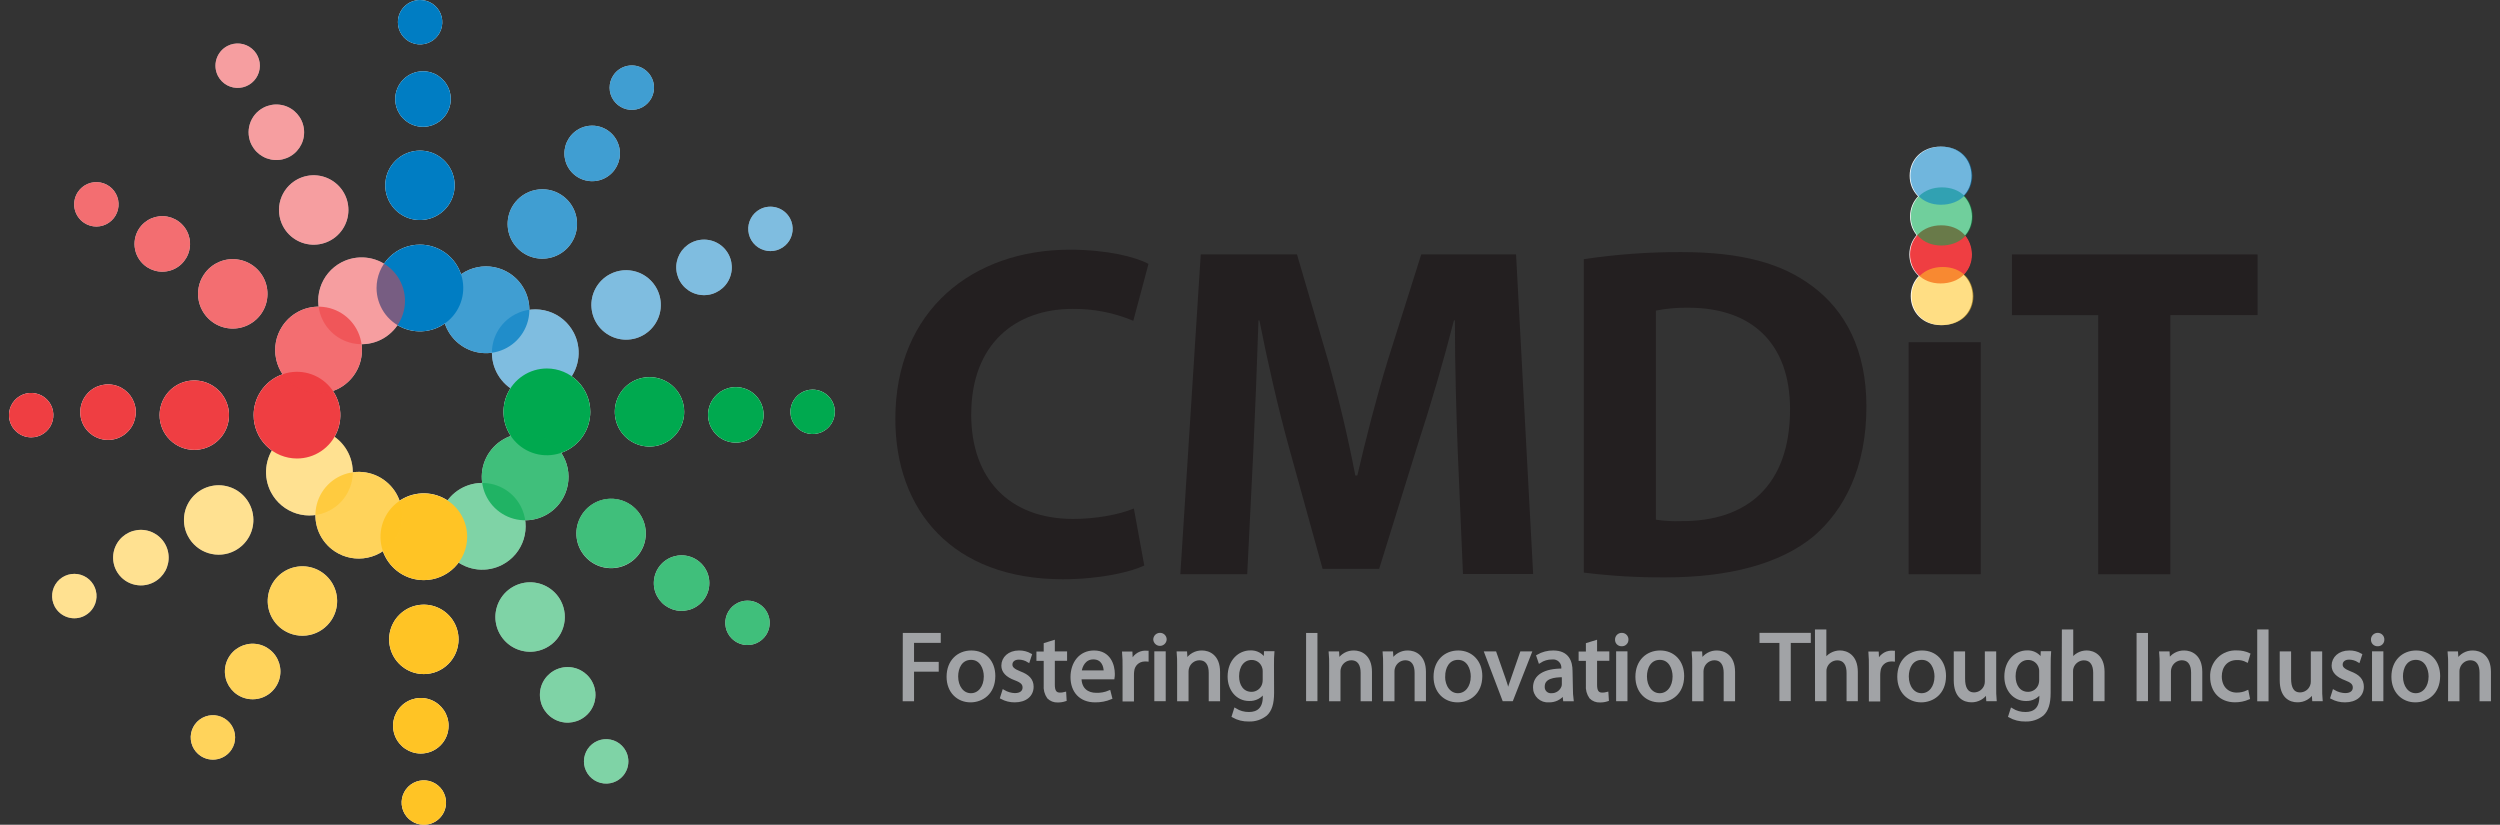 <svg width="97" height="32" viewBox="0 0 97 32" fill="none" xmlns="http://www.w3.org/2000/svg">
<rect x="0" y="0" width="97" height="32" fill="#333333" stroke="none"/>
<g id="cmd" clip-path="url(#clip0_1480_38123)">
<g id="Layer 2">
<g id="Layer 1">
<path id="Vector" d="M44.398 21.942C43.902 22.18 42.724 22.475 41.234 22.475C36.947 22.475 34.739 19.795 34.739 16.256C34.739 12.025 37.757 9.688 41.508 9.688C42.96 9.688 44.064 9.97 44.562 10.239L43.972 12.447C43.228 12.134 42.428 11.977 41.62 11.985C39.412 11.985 37.683 13.327 37.683 16.087C37.683 18.571 39.156 20.135 41.639 20.135C42.503 20.135 43.423 19.97 43.994 19.73L44.398 21.942Z" fill="#231F20"/>
<path id="Vector_2" d="M56.561 17.528C56.505 16.036 56.45 14.234 56.45 12.431H56.413C56.008 14.013 55.492 15.78 55.014 17.233L53.511 22.072H51.317L49.993 17.288C49.588 15.816 49.183 14.045 48.865 12.431H48.829C48.773 14.104 48.7 16.019 48.626 17.563L48.392 22.28H45.797L46.589 9.871H50.323L51.537 14.013C51.941 15.448 52.308 16.994 52.586 18.448H52.665C52.998 17.012 53.419 15.375 53.842 13.994L55.144 9.871H58.823L59.486 22.27H56.763L56.561 17.528Z" fill="#231F20"/>
<path id="Vector_3" d="M61.452 10.056C62.7 9.869 63.961 9.777 65.224 9.781C67.597 9.781 69.143 10.223 70.32 11.105C71.608 12.062 72.417 13.589 72.417 15.779C72.417 18.152 71.553 19.789 70.375 20.802C69.069 21.886 67.063 22.402 64.636 22.402C63.572 22.411 62.508 22.349 61.452 22.217V10.056ZM64.248 20.164C64.571 20.213 64.898 20.231 65.224 20.219C67.782 20.238 69.454 18.839 69.454 15.877C69.454 13.301 67.945 11.94 65.517 11.94C65.091 11.932 64.666 11.969 64.248 12.05V20.164Z" fill="#231F20"/>
<path id="Vector_4" d="M81.412 12.229H78.063V9.871H87.594V12.226H84.21V22.28H81.412V12.229Z" fill="#231F20"/>
<path id="Vector_5" d="M74.055 22.28V13.277H76.852V22.28H74.055Z" fill="#231F20"/>
<path id="Vector_6" d="M35.083 24.613H36.447V24.888H35.41V25.734H36.368V26.005H35.41V27.154H35.079L35.083 24.613Z" fill="#A1A3A6" stroke="#A1A3A6" stroke-width="0.109" stroke-miterlimit="10"/>
<path id="Vector_7" d="M38.564 26.228C38.564 26.902 38.093 27.197 37.656 27.197C37.167 27.197 36.782 26.834 36.782 26.258C36.782 25.651 37.185 25.293 37.687 25.293C38.21 25.292 38.564 25.672 38.564 26.228ZM37.122 26.246C37.122 26.647 37.347 26.951 37.672 26.951C37.996 26.951 38.226 26.654 38.226 26.246C38.226 25.937 38.071 25.548 37.679 25.548C37.287 25.548 37.122 25.902 37.122 26.245V26.246Z" fill="#A1A3A6" stroke="#A1A3A6" stroke-width="0.109" stroke-miterlimit="10"/>
<path id="Vector_8" d="M38.937 26.819C39.071 26.898 39.223 26.942 39.378 26.947C39.615 26.947 39.73 26.83 39.73 26.677C39.73 26.523 39.635 26.435 39.394 26.345C39.061 26.224 38.907 26.046 38.907 25.828C38.907 25.534 39.149 25.293 39.536 25.293C39.692 25.29 39.846 25.329 39.982 25.406L39.903 25.647C39.791 25.577 39.661 25.539 39.529 25.539C39.333 25.539 39.227 25.651 39.227 25.787C39.227 25.922 39.333 26.005 39.57 26.1C39.883 26.217 40.05 26.375 40.05 26.647C40.05 26.97 39.797 27.197 39.371 27.197C39.192 27.199 39.015 27.154 38.858 27.069L38.937 26.819Z" fill="#A1A3A6" stroke="#A1A3A6" stroke-width="0.109" stroke-miterlimit="10"/>
<path id="Vector_9" d="M40.873 24.895V25.33H41.348V25.584H40.873V26.571C40.873 26.798 40.938 26.927 41.123 26.927C41.188 26.929 41.252 26.921 41.315 26.904L41.33 27.156C41.235 27.188 41.135 27.203 41.035 27.201C40.969 27.204 40.903 27.193 40.842 27.169C40.78 27.144 40.724 27.108 40.677 27.061C40.579 26.921 40.534 26.751 40.55 26.581V25.587H40.268V25.333H40.55V24.995L40.873 24.895Z" fill="#A1A3A6" stroke="#A1A3A6" stroke-width="0.109" stroke-miterlimit="10"/>
<path id="Vector_10" d="M41.908 26.303C41.908 26.753 42.198 26.936 42.534 26.936C42.707 26.942 42.879 26.91 43.039 26.843L43.099 27.08C42.906 27.161 42.697 27.201 42.487 27.197C41.923 27.197 41.59 26.823 41.59 26.273C41.59 25.723 41.915 25.293 42.447 25.293C43.046 25.293 43.201 25.813 43.201 26.149C43.202 26.2 43.198 26.252 43.19 26.303H41.908ZM42.879 26.066C42.879 25.858 42.793 25.53 42.421 25.53C42.081 25.53 41.937 25.836 41.911 26.066H42.879Z" fill="#A1A3A6" stroke="#A1A3A6" stroke-width="0.109" stroke-miterlimit="10"/>
<path id="Vector_11" d="M43.61 25.899C43.61 25.685 43.61 25.5 43.594 25.335H43.885L43.9 25.698H43.912C43.944 25.586 44.01 25.487 44.102 25.416C44.193 25.344 44.305 25.303 44.421 25.299C44.451 25.296 44.481 25.296 44.511 25.299V25.612C44.474 25.608 44.436 25.608 44.398 25.612C44.285 25.615 44.177 25.66 44.095 25.738C44.013 25.816 43.962 25.922 43.953 26.035C43.946 26.086 43.942 26.138 43.943 26.19V27.161H43.61V25.899Z" fill="#A1A3A6" stroke="#A1A3A6" stroke-width="0.109" stroke-miterlimit="10"/>
<path id="Vector_12" d="M45.212 24.817C45.208 24.868 45.184 24.916 45.146 24.951C45.108 24.986 45.058 25.006 45.007 25.006C44.955 25.006 44.905 24.986 44.867 24.951C44.829 24.916 44.806 24.868 44.801 24.817C44.801 24.789 44.806 24.762 44.816 24.737C44.826 24.711 44.842 24.688 44.861 24.669C44.88 24.649 44.903 24.634 44.929 24.624C44.954 24.614 44.981 24.609 45.009 24.609C45.036 24.609 45.063 24.614 45.088 24.624C45.113 24.634 45.136 24.65 45.155 24.669C45.174 24.689 45.189 24.712 45.199 24.737C45.209 24.762 45.213 24.79 45.212 24.817V24.817ZM44.842 27.153V25.327H45.175V27.152L44.842 27.153Z" fill="#A1A3A6" stroke="#A1A3A6" stroke-width="0.109" stroke-miterlimit="10"/>
<path id="Vector_13" d="M45.727 25.825C45.727 25.633 45.727 25.482 45.712 25.33H46.006L46.026 25.633H46.037C46.097 25.527 46.185 25.439 46.291 25.38C46.397 25.32 46.518 25.29 46.639 25.293C46.893 25.293 47.284 25.444 47.284 26.07V27.155H46.953V26.104C46.953 25.809 46.844 25.564 46.529 25.564C46.429 25.567 46.332 25.601 46.252 25.662C46.172 25.723 46.113 25.808 46.084 25.904C46.068 25.953 46.061 26.005 46.061 26.058V27.155H45.727V25.825Z" fill="#A1A3A6" stroke="#A1A3A6" stroke-width="0.109" stroke-miterlimit="10"/>
<path id="Vector_14" d="M49.38 26.883C49.38 27.306 49.292 27.559 49.119 27.721C48.93 27.872 48.693 27.95 48.452 27.94C48.24 27.945 48.03 27.893 47.846 27.789L47.927 27.532C48.088 27.632 48.274 27.683 48.463 27.68C48.802 27.68 49.051 27.502 49.051 27.038V26.84H49.044C48.983 26.937 48.897 27.017 48.795 27.071C48.693 27.124 48.578 27.149 48.463 27.144C48.011 27.144 47.686 26.759 47.686 26.254C47.686 25.637 48.09 25.29 48.513 25.29C48.627 25.284 48.74 25.31 48.84 25.365C48.939 25.421 49.021 25.503 49.077 25.603H49.085L49.096 25.321H49.39C49.378 25.451 49.376 25.603 49.376 25.819L49.38 26.883ZM49.047 26.047C49.049 25.999 49.043 25.952 49.029 25.906C49.002 25.804 48.942 25.713 48.858 25.649C48.774 25.585 48.67 25.551 48.565 25.552C48.249 25.552 48.022 25.819 48.022 26.242C48.022 26.6 48.207 26.898 48.562 26.898C48.665 26.898 48.765 26.864 48.848 26.803C48.931 26.742 48.991 26.656 49.022 26.558C49.039 26.5 49.048 26.441 49.047 26.381V26.047Z" fill="#A1A3A6" stroke="#A1A3A6" stroke-width="0.109" stroke-miterlimit="10"/>
<path id="Vector_15" d="M51.062 24.613V27.151H50.731V24.613H51.062Z" fill="#A1A3A6" stroke="#A1A3A6" stroke-width="0.109" stroke-miterlimit="10"/>
<path id="Vector_16" d="M51.626 25.825C51.626 25.633 51.626 25.482 51.61 25.33H51.905L51.923 25.633H51.93C51.991 25.527 52.079 25.44 52.185 25.38C52.291 25.32 52.412 25.29 52.534 25.293C52.786 25.293 53.178 25.444 53.178 26.07V27.155H52.847V26.104C52.847 25.809 52.738 25.564 52.424 25.564C52.323 25.567 52.226 25.601 52.146 25.662C52.066 25.723 52.007 25.808 51.978 25.904C51.962 25.953 51.954 26.005 51.956 26.058V27.155H51.624L51.626 25.825Z" fill="#A1A3A6" stroke="#A1A3A6" stroke-width="0.109" stroke-miterlimit="10"/>
<path id="Vector_17" d="M53.719 25.825C53.719 25.633 53.719 25.482 53.704 25.33H53.998L54.017 25.633H54.024C54.084 25.527 54.172 25.44 54.279 25.38C54.385 25.32 54.505 25.29 54.627 25.293C54.88 25.293 55.272 25.444 55.272 26.07V27.155H54.941V26.104C54.941 25.809 54.832 25.564 54.517 25.564C54.417 25.567 54.32 25.601 54.241 25.662C54.161 25.723 54.102 25.808 54.073 25.904C54.057 25.953 54.049 26.005 54.051 26.058V27.155H53.719V25.825Z" fill="#A1A3A6" stroke="#A1A3A6" stroke-width="0.109" stroke-miterlimit="10"/>
<path id="Vector_18" d="M57.459 26.228C57.459 26.902 56.988 27.197 56.551 27.197C56.061 27.197 55.676 26.834 55.676 26.258C55.676 25.651 56.08 25.293 56.582 25.293C57.084 25.293 57.459 25.672 57.459 26.228ZM56.015 26.246C56.015 26.647 56.242 26.951 56.566 26.951C56.891 26.951 57.12 26.654 57.12 26.246C57.12 25.937 56.965 25.548 56.573 25.548C56.181 25.548 56.018 25.902 56.018 26.245L56.015 26.246Z" fill="#A1A3A6" stroke="#A1A3A6" stroke-width="0.109" stroke-miterlimit="10"/>
<path id="Vector_19" d="M58.009 25.328L58.367 26.351C58.422 26.505 58.469 26.662 58.508 26.822H58.519C58.562 26.671 58.614 26.52 58.674 26.351L59.028 25.328H59.375L58.659 27.153H58.343L57.649 25.328H58.009Z" fill="#A1A3A6" stroke="#A1A3A6" stroke-width="0.109" stroke-miterlimit="10"/>
<path id="Vector_20" d="M60.974 26.717C60.973 26.863 60.982 27.009 61.001 27.154H60.701L60.675 26.925H60.664C60.599 27.012 60.513 27.082 60.415 27.13C60.317 27.177 60.209 27.2 60.1 27.197C60.028 27.203 59.955 27.194 59.886 27.171C59.818 27.147 59.755 27.109 59.701 27.06C59.648 27.01 59.606 26.95 59.578 26.884C59.549 26.817 59.535 26.745 59.536 26.672C59.536 26.231 59.926 25.991 60.632 25.994V25.956C60.64 25.899 60.635 25.841 60.617 25.787C60.599 25.732 60.569 25.683 60.529 25.642C60.489 25.601 60.44 25.57 60.386 25.551C60.332 25.532 60.274 25.526 60.217 25.533C60.047 25.532 59.881 25.581 59.739 25.674L59.664 25.451C59.847 25.345 60.055 25.291 60.266 25.293C60.83 25.293 60.96 25.674 60.96 26.036L60.974 26.717ZM60.654 26.224C60.292 26.217 59.881 26.28 59.881 26.636C59.878 26.677 59.883 26.72 59.897 26.759C59.911 26.799 59.934 26.835 59.963 26.865C59.992 26.895 60.028 26.918 60.067 26.933C60.106 26.948 60.148 26.954 60.19 26.951C60.288 26.955 60.383 26.927 60.464 26.872C60.545 26.817 60.606 26.738 60.639 26.647C60.649 26.612 60.654 26.577 60.654 26.541V26.224Z" fill="#A1A3A6" stroke="#A1A3A6" stroke-width="0.109" stroke-miterlimit="10"/>
<path id="Vector_21" d="M61.912 24.895V25.33H62.387V25.584H61.912V26.571C61.912 26.798 61.977 26.927 62.16 26.927C62.225 26.929 62.29 26.921 62.353 26.904L62.369 27.156C62.273 27.188 62.174 27.203 62.074 27.201C62.008 27.204 61.942 27.193 61.88 27.169C61.818 27.145 61.762 27.108 61.716 27.061C61.617 26.921 61.571 26.751 61.587 26.581V25.587H61.305V25.333H61.587V24.995L61.912 24.895Z" fill="#A1A3A6" stroke="#A1A3A6" stroke-width="0.109" stroke-miterlimit="10"/>
<path id="Vector_22" d="M63.129 24.817C63.13 24.844 63.125 24.872 63.115 24.898C63.104 24.923 63.089 24.946 63.069 24.965C63.049 24.985 63.025 24.999 62.999 25.009C62.973 25.018 62.946 25.022 62.918 25.02C62.891 25.021 62.864 25.016 62.84 25.006C62.815 24.996 62.792 24.981 62.773 24.962C62.755 24.943 62.74 24.92 62.73 24.895C62.721 24.87 62.717 24.843 62.718 24.817C62.717 24.789 62.722 24.762 62.732 24.737C62.742 24.711 62.758 24.688 62.777 24.669C62.797 24.649 62.819 24.634 62.845 24.624C62.87 24.614 62.898 24.609 62.925 24.61C62.952 24.609 62.979 24.613 63.005 24.624C63.03 24.634 63.053 24.649 63.072 24.669C63.092 24.688 63.106 24.711 63.116 24.737C63.126 24.762 63.131 24.79 63.129 24.817V24.817ZM62.76 27.153V25.327H63.091V27.152L62.76 27.153Z" fill="#A1A3A6" stroke="#A1A3A6" stroke-width="0.109" stroke-miterlimit="10"/>
<path id="Vector_23" d="M65.291 26.228C65.291 26.902 64.82 27.197 64.383 27.197C63.892 27.197 63.508 26.834 63.508 26.258C63.508 25.651 63.912 25.293 64.412 25.293C64.931 25.292 65.291 25.672 65.291 26.228ZM63.847 26.246C63.847 26.647 64.074 26.951 64.397 26.951C64.72 26.951 64.951 26.654 64.951 26.246C64.951 25.937 64.797 25.548 64.404 25.548C64.01 25.548 63.847 25.902 63.847 26.245V26.246Z" fill="#A1A3A6" stroke="#A1A3A6" stroke-width="0.109" stroke-miterlimit="10"/>
<path id="Vector_24" d="M65.712 25.825C65.712 25.633 65.712 25.482 65.696 25.33H65.991L66.009 25.633H66.017C66.078 25.527 66.166 25.44 66.272 25.38C66.378 25.32 66.498 25.29 66.62 25.293C66.872 25.293 67.266 25.444 67.266 26.07V27.155H66.933V26.104C66.933 25.809 66.823 25.564 66.51 25.564C66.409 25.567 66.312 25.601 66.232 25.662C66.152 25.723 66.093 25.808 66.064 25.904C66.049 25.953 66.041 26.005 66.041 26.058V27.155H65.71L65.712 25.825Z" fill="#A1A3A6" stroke="#A1A3A6" stroke-width="0.109" stroke-miterlimit="10"/>
<path id="Vector_25" d="M69.096 24.891H68.323V24.609H70.204V24.891H69.427V27.148H69.096V24.891Z" fill="#A1A3A6" stroke="#A1A3A6" stroke-width="0.109" stroke-miterlimit="10"/>
<path id="Vector_26" d="M70.475 24.477H70.808V25.619H70.815C70.871 25.519 70.953 25.437 71.052 25.382C71.156 25.323 71.273 25.292 71.392 25.292C71.637 25.292 72.029 25.442 72.029 26.069V27.153H71.701V26.105C71.701 25.812 71.592 25.567 71.278 25.567C71.179 25.569 71.083 25.602 71.004 25.661C70.924 25.72 70.865 25.801 70.834 25.895C70.815 25.946 70.808 26 70.811 26.053V27.153H70.478L70.475 24.477Z" fill="#A1A3A6" stroke="#A1A3A6" stroke-width="0.109" stroke-miterlimit="10"/>
<path id="Vector_27" d="M72.567 25.899C72.567 25.685 72.567 25.5 72.552 25.335H72.842L72.858 25.698H72.869C72.901 25.586 72.967 25.487 73.059 25.416C73.15 25.344 73.262 25.303 73.378 25.299C73.408 25.296 73.438 25.296 73.468 25.299V25.612C73.43 25.608 73.393 25.608 73.355 25.612C73.242 25.615 73.134 25.66 73.052 25.738C72.97 25.816 72.919 25.922 72.91 26.035C72.902 26.086 72.898 26.138 72.898 26.19V27.161H72.567V25.899Z" fill="#A1A3A6" stroke="#A1A3A6" stroke-width="0.109" stroke-miterlimit="10"/>
<path id="Vector_28" d="M75.451 26.228C75.451 26.902 74.98 27.197 74.543 27.197C74.052 27.197 73.669 26.834 73.669 26.258C73.669 25.651 74.072 25.293 74.573 25.293C75.097 25.292 75.451 25.672 75.451 26.228ZM74.007 26.246C74.007 26.647 74.233 26.951 74.558 26.951C74.884 26.951 75.113 26.654 75.113 26.246C75.113 25.937 74.957 25.548 74.566 25.548C74.174 25.548 74.007 25.902 74.007 26.245V26.246Z" fill="#A1A3A6" stroke="#A1A3A6" stroke-width="0.109" stroke-miterlimit="10"/>
<path id="Vector_29" d="M77.398 26.652C77.398 26.844 77.398 27.01 77.413 27.153H77.119L77.101 26.855H77.093C77.031 26.961 76.943 27.048 76.837 27.108C76.731 27.167 76.611 27.198 76.489 27.195C76.207 27.195 75.86 27.033 75.86 26.396V25.328H76.191V26.335C76.191 26.682 76.301 26.92 76.599 26.92C76.694 26.918 76.786 26.888 76.864 26.834C76.942 26.779 77.002 26.703 77.036 26.614C77.056 26.56 77.066 26.503 77.066 26.445V25.328H77.398V26.652Z" fill="#A1A3A6" stroke="#A1A3A6" stroke-width="0.109" stroke-miterlimit="10"/>
<path id="Vector_30" d="M79.51 26.883C79.51 27.306 79.422 27.559 79.249 27.721C79.06 27.872 78.823 27.95 78.582 27.94C78.37 27.945 78.16 27.893 77.975 27.789L78.057 27.532C78.218 27.632 78.404 27.683 78.593 27.68C78.933 27.68 79.181 27.502 79.181 27.038V26.84C79.12 26.938 79.034 27.017 78.932 27.071C78.83 27.125 78.715 27.15 78.6 27.144C78.147 27.144 77.823 26.759 77.823 26.254C77.823 25.637 78.228 25.29 78.649 25.29C78.763 25.284 78.876 25.31 78.976 25.365C79.076 25.421 79.158 25.503 79.213 25.603H79.222L79.233 25.321H79.526C79.515 25.451 79.512 25.603 79.512 25.819L79.51 26.883ZM79.175 26.047C79.177 25.999 79.171 25.952 79.157 25.906C79.13 25.804 79.07 25.713 78.986 25.649C78.902 25.585 78.799 25.551 78.693 25.552C78.377 25.552 78.151 25.819 78.151 26.242C78.151 26.6 78.336 26.898 78.69 26.898C78.793 26.898 78.893 26.865 78.976 26.804C79.059 26.742 79.12 26.656 79.15 26.558C79.167 26.5 79.176 26.441 79.175 26.381V26.047Z" fill="#A1A3A6" stroke="#A1A3A6" stroke-width="0.109" stroke-miterlimit="10"/>
<path id="Vector_31" d="M80.055 24.477H80.387V25.619C80.443 25.52 80.525 25.438 80.624 25.382C80.728 25.323 80.845 25.292 80.964 25.292C81.21 25.292 81.602 25.442 81.602 26.069V27.153H81.27V26.105C81.27 25.812 81.16 25.567 80.847 25.567C80.748 25.569 80.653 25.602 80.573 25.661C80.494 25.72 80.434 25.801 80.403 25.895C80.385 25.946 80.377 26 80.38 26.053V27.153H80.047L80.055 24.477Z" fill="#A1A3A6" stroke="#A1A3A6" stroke-width="0.109" stroke-miterlimit="10"/>
<path id="Vector_32" d="M83.287 24.613V27.151H82.954V24.613H83.287Z" fill="#A1A3A6" stroke="#A1A3A6" stroke-width="0.109" stroke-miterlimit="10"/>
<path id="Vector_33" d="M83.848 25.825C83.848 25.633 83.848 25.482 83.833 25.33H84.127L84.146 25.633C84.206 25.527 84.294 25.439 84.4 25.38C84.507 25.32 84.627 25.29 84.749 25.293C85.003 25.293 85.394 25.444 85.394 26.07V27.155H85.069V26.104C85.069 25.809 84.961 25.564 84.646 25.564C84.546 25.567 84.449 25.601 84.369 25.662C84.289 25.723 84.23 25.808 84.201 25.904C84.185 25.953 84.178 26.005 84.178 26.058V27.155H83.847L83.848 25.825Z" fill="#A1A3A6" stroke="#A1A3A6" stroke-width="0.109" stroke-miterlimit="10"/>
<path id="Vector_34" d="M87.241 27.089C87.076 27.16 86.897 27.196 86.716 27.195C86.166 27.195 85.808 26.821 85.808 26.262C85.802 26.132 85.824 26.002 85.871 25.88C85.919 25.758 85.992 25.648 86.085 25.556C86.178 25.464 86.289 25.393 86.412 25.348C86.534 25.302 86.665 25.283 86.796 25.291C86.954 25.288 87.111 25.322 87.255 25.388L87.18 25.642C87.061 25.581 86.929 25.551 86.796 25.555C86.372 25.555 86.151 25.868 86.151 26.244C86.151 26.667 86.422 26.927 86.784 26.927C86.925 26.928 87.064 26.899 87.192 26.841L87.241 27.089Z" fill="#A1A3A6" stroke="#A1A3A6" stroke-width="0.109" stroke-miterlimit="10"/>
<path id="Vector_35" d="M87.635 24.477H87.965V27.156H87.635V24.477Z" fill="#A1A3A6" stroke="#A1A3A6" stroke-width="0.109" stroke-miterlimit="10"/>
<path id="Vector_36" d="M90.046 26.652C90.046 26.844 90.046 27.01 90.061 27.153H89.766L89.748 26.855H89.74C89.679 26.961 89.591 27.048 89.485 27.108C89.379 27.168 89.259 27.198 89.137 27.195C88.855 27.195 88.508 27.033 88.508 26.396V25.328H88.84V26.335C88.84 26.682 88.948 26.92 89.246 26.92C89.341 26.919 89.434 26.889 89.512 26.834C89.59 26.78 89.649 26.703 89.683 26.614C89.705 26.56 89.715 26.503 89.714 26.445V25.328H90.046V26.652Z" fill="#A1A3A6" stroke="#A1A3A6" stroke-width="0.109" stroke-miterlimit="10"/>
<path id="Vector_37" d="M90.55 26.819C90.685 26.898 90.836 26.942 90.992 26.947C91.23 26.947 91.343 26.83 91.343 26.677C91.343 26.523 91.248 26.436 91.007 26.345C90.676 26.224 90.521 26.046 90.521 25.828C90.521 25.534 90.762 25.293 91.151 25.293C91.307 25.289 91.46 25.328 91.595 25.406L91.516 25.647C91.404 25.577 91.275 25.539 91.143 25.539C90.947 25.539 90.841 25.651 90.841 25.787C90.841 25.922 90.947 26.005 91.185 26.1C91.496 26.217 91.663 26.375 91.663 26.647C91.663 26.97 91.41 27.197 90.985 27.197C90.805 27.199 90.629 27.154 90.471 27.069L90.55 26.819Z" fill="#A1A3A6" stroke="#A1A3A6" stroke-width="0.109" stroke-miterlimit="10"/>
<path id="Vector_38" d="M92.458 24.817C92.459 24.844 92.454 24.872 92.444 24.897C92.433 24.923 92.418 24.946 92.398 24.965C92.378 24.984 92.355 24.999 92.329 25.008C92.303 25.018 92.275 25.022 92.248 25.02C92.221 25.021 92.195 25.016 92.17 25.006C92.145 24.996 92.122 24.981 92.104 24.962C92.085 24.943 92.07 24.92 92.061 24.895C92.051 24.87 92.047 24.843 92.048 24.817C92.047 24.789 92.052 24.762 92.062 24.737C92.073 24.711 92.088 24.688 92.107 24.669C92.126 24.649 92.15 24.634 92.175 24.624C92.2 24.614 92.228 24.609 92.255 24.609C92.282 24.609 92.309 24.614 92.334 24.624C92.36 24.634 92.382 24.65 92.401 24.669C92.421 24.689 92.435 24.712 92.445 24.737C92.455 24.762 92.459 24.79 92.458 24.817V24.817ZM92.089 27.153V25.327H92.42V27.152L92.089 27.153Z" fill="#A1A3A6" stroke="#A1A3A6" stroke-width="0.109" stroke-miterlimit="10"/>
<path id="Vector_39" d="M94.623 26.228C94.623 26.902 94.152 27.197 93.715 27.197C93.225 27.197 92.841 26.834 92.841 26.258C92.841 25.651 93.244 25.293 93.746 25.293C94.265 25.292 94.623 25.672 94.623 26.228ZM93.18 26.246C93.18 26.647 93.406 26.951 93.73 26.951C94.055 26.951 94.284 26.654 94.284 26.246C94.284 25.937 94.131 25.548 93.737 25.548C93.344 25.548 93.18 25.902 93.18 26.245V26.246Z" fill="#A1A3A6" stroke="#A1A3A6" stroke-width="0.109" stroke-miterlimit="10"/>
<path id="Vector_40" d="M95.042 25.825C95.042 25.633 95.042 25.482 95.026 25.33H95.319L95.338 25.633H95.346C95.407 25.527 95.495 25.439 95.601 25.38C95.707 25.32 95.828 25.29 95.95 25.293C96.202 25.293 96.594 25.444 96.594 26.07V27.155H96.261V26.104C96.261 25.809 96.153 25.564 95.838 25.564C95.738 25.567 95.641 25.601 95.561 25.662C95.482 25.723 95.423 25.808 95.394 25.904C95.378 25.953 95.37 26.005 95.372 26.058V27.155H95.04L95.042 25.825Z" fill="#A1A3A6" stroke="#A1A3A6" stroke-width="0.109" stroke-miterlimit="10"/>
<path id="Vector_41" d="M19.78 10.611C20.058 10.794 20.276 11.055 20.406 11.362C20.536 11.668 20.573 12.007 20.51 12.334C20.448 12.661 20.29 12.962 20.057 13.2C19.823 13.437 19.524 13.6 19.198 13.668C18.872 13.735 18.533 13.705 18.225 13.58C17.916 13.455 17.651 13.241 17.464 12.966C17.277 12.691 17.175 12.366 17.173 12.033C17.17 11.7 17.266 11.373 17.449 11.095C17.694 10.722 18.077 10.462 18.514 10.371C18.951 10.28 19.406 10.367 19.78 10.611V10.611Z" fill="white"/>
<path id="Vector_42" d="M21.781 7.564C22.004 7.71 22.178 7.919 22.282 8.164C22.387 8.41 22.415 8.68 22.366 8.942C22.316 9.203 22.189 9.444 22.003 9.634C21.816 9.824 21.577 9.954 21.316 10.008C21.055 10.063 20.784 10.038 20.537 9.938C20.29 9.838 20.079 9.667 19.929 9.447C19.779 9.226 19.698 8.967 19.696 8.7C19.694 8.434 19.771 8.173 19.917 7.95C20.113 7.652 20.42 7.444 20.77 7.372C21.119 7.299 21.483 7.368 21.781 7.564V7.564Z" fill="white"/>
<path id="Vector_43" d="M23.567 5.052C23.746 5.169 23.885 5.336 23.968 5.533C24.052 5.729 24.075 5.946 24.035 6.155C23.994 6.364 23.893 6.557 23.744 6.709C23.594 6.861 23.403 6.965 23.194 7.008C22.985 7.051 22.768 7.031 22.571 6.951C22.373 6.871 22.204 6.734 22.084 6.557C21.965 6.381 21.9 6.173 21.899 5.96C21.898 5.746 21.96 5.538 22.077 5.36C22.155 5.242 22.255 5.14 22.372 5.061C22.489 4.981 22.62 4.926 22.759 4.897C22.897 4.869 23.04 4.868 23.178 4.894C23.317 4.921 23.45 4.975 23.567 5.052V5.052Z" fill="white"/>
<path id="Vector_44" d="M24.988 2.681C25.13 2.774 25.242 2.908 25.308 3.065C25.375 3.222 25.393 3.395 25.361 3.562C25.329 3.73 25.248 3.884 25.128 4.005C25.009 4.127 24.856 4.21 24.689 4.244C24.522 4.279 24.349 4.263 24.191 4.199C24.033 4.135 23.898 4.026 23.802 3.885C23.706 3.744 23.654 3.578 23.653 3.407C23.652 3.237 23.701 3.07 23.795 2.927C23.92 2.736 24.116 2.603 24.34 2.557C24.564 2.511 24.797 2.555 24.988 2.681V2.681Z" fill="white"/>
<path id="Vector_45" d="M22.258 12.903C22.413 13.198 22.477 13.532 22.442 13.863C22.407 14.193 22.275 14.507 22.062 14.762C21.85 15.018 21.566 15.205 21.247 15.3C20.928 15.394 20.588 15.392 20.27 15.293C19.953 15.195 19.671 15.004 19.462 14.746C19.253 14.488 19.124 14.173 19.094 13.841C19.063 13.51 19.131 13.177 19.29 12.885C19.449 12.592 19.69 12.354 19.985 12.198C20.18 12.095 20.394 12.031 20.614 12.011C20.834 11.991 21.056 12.014 21.267 12.079C21.479 12.145 21.675 12.251 21.845 12.393C22.015 12.534 22.155 12.708 22.258 12.903Z" fill="white"/>
<path id="Vector_46" d="M25.484 11.204C25.608 11.44 25.66 11.707 25.632 11.972C25.604 12.237 25.499 12.487 25.328 12.692C25.158 12.897 24.931 13.047 24.676 13.123C24.42 13.198 24.148 13.197 23.894 13.118C23.639 13.039 23.414 12.886 23.246 12.68C23.079 12.473 22.976 12.22 22.952 11.955C22.927 11.69 22.982 11.424 23.109 11.189C23.236 10.955 23.43 10.764 23.665 10.64C23.822 10.557 23.993 10.507 24.169 10.49C24.345 10.474 24.523 10.492 24.692 10.545C24.861 10.597 25.018 10.682 25.154 10.796C25.29 10.909 25.402 11.047 25.484 11.204Z" fill="white"/>
<path id="Vector_47" d="M28.269 9.871C28.368 10.059 28.41 10.273 28.388 10.485C28.366 10.697 28.282 10.898 28.146 11.062C28.01 11.226 27.828 11.346 27.624 11.407C27.419 11.468 27.201 11.466 26.998 11.403C26.794 11.34 26.614 11.218 26.48 11.053C26.345 10.887 26.263 10.685 26.244 10.473C26.224 10.261 26.268 10.048 26.369 9.86C26.471 9.673 26.626 9.52 26.815 9.421C27.067 9.288 27.362 9.261 27.635 9.345C27.907 9.429 28.135 9.618 28.269 9.871V9.871Z" fill="white"/>
<path id="Vector_48" d="M30.655 8.478C30.735 8.629 30.768 8.8 30.75 8.969C30.733 9.139 30.666 9.299 30.557 9.43C30.448 9.561 30.303 9.657 30.14 9.706C29.976 9.755 29.802 9.754 29.639 9.703C29.477 9.653 29.332 9.556 29.225 9.424C29.117 9.291 29.052 9.13 29.036 8.961C29.02 8.791 29.055 8.62 29.136 8.471C29.216 8.321 29.34 8.198 29.491 8.118C29.693 8.012 29.929 7.991 30.147 8.058C30.366 8.125 30.548 8.276 30.655 8.478V8.478Z" fill="white"/>
<path id="Vector_49" d="M22.903 15.981C22.903 16.314 22.805 16.639 22.619 16.916C22.434 17.193 22.172 17.409 21.864 17.536C21.556 17.663 21.218 17.697 20.891 17.632C20.564 17.567 20.264 17.407 20.029 17.171C19.794 16.936 19.633 16.636 19.568 16.309C19.503 15.982 19.537 15.644 19.664 15.336C19.791 15.029 20.007 14.766 20.284 14.581C20.561 14.396 20.887 14.297 21.22 14.297C21.666 14.297 22.094 14.474 22.41 14.79C22.726 15.106 22.903 15.534 22.903 15.981V15.981Z" fill="white"/>
<path id="Vector_50" d="M26.547 15.979C26.547 16.246 26.468 16.506 26.32 16.728C26.172 16.949 25.962 17.122 25.716 17.224C25.47 17.326 25.199 17.352 24.938 17.3C24.676 17.248 24.436 17.12 24.248 16.931C24.06 16.743 23.932 16.503 23.88 16.241C23.828 15.98 23.855 15.709 23.957 15.463C24.059 15.217 24.232 15.007 24.454 14.859C24.675 14.711 24.936 14.633 25.202 14.633C25.559 14.633 25.901 14.775 26.154 15.028C26.406 15.28 26.547 15.623 26.547 15.979Z" fill="white"/>
<path id="Vector_51" d="M29.628 16.097C29.628 16.31 29.565 16.518 29.446 16.696C29.328 16.873 29.16 17.011 28.963 17.092C28.766 17.174 28.549 17.195 28.34 17.153C28.131 17.112 27.939 17.009 27.788 16.858C27.638 16.707 27.535 16.515 27.494 16.306C27.452 16.097 27.474 15.88 27.556 15.684C27.637 15.487 27.776 15.319 27.953 15.2C28.131 15.082 28.339 15.019 28.552 15.02C28.838 15.02 29.111 15.134 29.313 15.336C29.515 15.538 29.628 15.811 29.628 16.097V16.097Z" fill="white"/>
<path id="Vector_52" d="M32.392 15.979C32.392 16.149 32.341 16.316 32.247 16.457C32.152 16.599 32.017 16.71 31.86 16.775C31.703 16.84 31.529 16.857 31.362 16.824C31.195 16.791 31.041 16.709 30.921 16.588C30.8 16.468 30.718 16.314 30.685 16.147C30.652 15.98 30.669 15.806 30.734 15.649C30.799 15.492 30.91 15.357 31.052 15.262C31.193 15.168 31.36 15.117 31.53 15.117C31.759 15.118 31.978 15.209 32.139 15.37C32.301 15.531 32.392 15.75 32.392 15.979V15.979Z" fill="white"/>
<path id="Vector_53" d="M21.784 19.427C21.601 19.706 21.34 19.924 21.033 20.054C20.727 20.184 20.388 20.22 20.061 20.158C19.734 20.096 19.433 19.938 19.195 19.704C18.958 19.471 18.795 19.172 18.727 18.846C18.66 18.52 18.69 18.181 18.815 17.872C18.94 17.564 19.154 17.299 19.429 17.112C19.704 16.924 20.029 16.823 20.362 16.82C20.695 16.818 21.021 16.914 21.3 17.097C21.673 17.342 21.933 17.725 22.024 18.162C22.114 18.599 22.028 19.054 21.784 19.427Z" fill="white"/>
<path id="Vector_54" d="M24.837 21.436C24.691 21.659 24.482 21.834 24.237 21.938C23.992 22.042 23.721 22.071 23.46 22.021C23.198 21.972 22.957 21.846 22.767 21.659C22.577 21.472 22.446 21.233 22.392 20.973C22.338 20.712 22.362 20.441 22.462 20.194C22.562 19.947 22.733 19.735 22.953 19.585C23.173 19.435 23.433 19.354 23.699 19.352C23.965 19.349 24.227 19.426 24.449 19.572C24.748 19.768 24.956 20.074 25.029 20.424C25.102 20.774 25.033 21.138 24.837 21.436V21.436Z" fill="white"/>
<path id="Vector_55" d="M27.346 23.216C27.229 23.394 27.061 23.533 26.865 23.616C26.669 23.699 26.453 23.722 26.243 23.683C26.034 23.642 25.841 23.541 25.689 23.392C25.538 23.242 25.433 23.051 25.39 22.843C25.347 22.634 25.367 22.417 25.447 22.22C25.527 22.022 25.663 21.853 25.84 21.733C26.016 21.613 26.224 21.549 26.437 21.547C26.65 21.545 26.859 21.607 27.037 21.724C27.155 21.801 27.257 21.901 27.337 22.019C27.416 22.136 27.472 22.267 27.501 22.406C27.529 22.544 27.53 22.687 27.504 22.826C27.477 22.965 27.424 23.098 27.346 23.216V23.216Z" fill="white"/>
<path id="Vector_56" d="M29.723 24.639C29.63 24.781 29.496 24.893 29.34 24.959C29.183 25.026 29.01 25.044 28.842 25.013C28.675 24.981 28.521 24.9 28.399 24.781C28.277 24.661 28.194 24.509 28.159 24.342C28.125 24.175 28.14 24.002 28.204 23.844C28.268 23.686 28.377 23.55 28.518 23.454C28.659 23.358 28.825 23.306 28.995 23.305C29.166 23.303 29.333 23.352 29.475 23.446C29.666 23.571 29.799 23.767 29.846 23.991C29.892 24.215 29.848 24.448 29.723 24.639V24.639Z" fill="white"/>
<path id="Vector_57" d="M19.495 21.909C19.201 22.064 18.867 22.128 18.537 22.094C18.206 22.059 17.892 21.927 17.637 21.714C17.381 21.501 17.194 21.218 17.099 20.899C17.005 20.58 17.007 20.24 17.105 19.922C17.204 19.605 17.395 19.323 17.653 19.114C17.912 18.904 18.226 18.776 18.558 18.745C18.889 18.715 19.222 18.783 19.514 18.942C19.807 19.1 20.046 19.342 20.201 19.636C20.304 19.832 20.367 20.046 20.387 20.266C20.408 20.486 20.384 20.708 20.319 20.919C20.254 21.13 20.147 21.326 20.006 21.496C19.864 21.666 19.691 21.806 19.495 21.909V21.909Z" fill="white"/>
<path id="Vector_58" d="M21.195 25.132C20.96 25.256 20.693 25.308 20.428 25.28C20.163 25.252 19.912 25.146 19.707 24.976C19.503 24.806 19.353 24.579 19.277 24.323C19.201 24.068 19.203 23.796 19.282 23.542C19.361 23.287 19.513 23.062 19.72 22.894C19.927 22.727 20.179 22.624 20.444 22.599C20.709 22.575 20.976 22.63 21.21 22.757C21.444 22.884 21.636 23.077 21.76 23.313C21.842 23.469 21.893 23.641 21.909 23.817C21.925 23.993 21.907 24.17 21.854 24.339C21.802 24.508 21.717 24.665 21.604 24.801C21.491 24.937 21.352 25.05 21.195 25.132V25.132Z" fill="white"/>
<path id="Vector_59" d="M22.528 27.913C22.339 28.012 22.125 28.054 21.913 28.032C21.701 28.01 21.501 27.925 21.337 27.789C21.173 27.653 21.053 27.471 20.992 27.267C20.932 27.062 20.933 26.844 20.996 26.641C21.059 26.437 21.182 26.257 21.347 26.123C21.513 25.989 21.715 25.907 21.927 25.887C22.139 25.868 22.353 25.912 22.54 26.014C22.727 26.116 22.88 26.27 22.979 26.459C23.045 26.584 23.086 26.721 23.099 26.862C23.112 27.003 23.097 27.145 23.055 27.28C23.013 27.415 22.945 27.54 22.855 27.649C22.764 27.758 22.653 27.847 22.528 27.913V27.913Z" fill="white"/>
<path id="Vector_60" d="M23.92 30.304C23.769 30.383 23.598 30.416 23.429 30.398C23.259 30.381 23.099 30.313 22.968 30.204C22.837 30.095 22.741 29.95 22.692 29.786C22.644 29.623 22.645 29.449 22.696 29.286C22.746 29.123 22.844 28.979 22.976 28.872C23.109 28.765 23.27 28.699 23.44 28.683C23.609 28.668 23.78 28.703 23.93 28.784C24.079 28.866 24.202 28.989 24.281 29.14C24.334 29.24 24.366 29.35 24.377 29.462C24.387 29.575 24.376 29.689 24.342 29.797C24.308 29.905 24.254 30.005 24.182 30.092C24.109 30.179 24.02 30.251 23.92 30.304V30.304Z" fill="white"/>
<path id="Vector_61" d="M16.444 22.508C16.11 22.508 15.785 22.41 15.508 22.225C15.231 22.04 15.015 21.777 14.887 21.47C14.759 21.162 14.726 20.823 14.791 20.497C14.855 20.17 15.016 19.87 15.251 19.634C15.486 19.399 15.787 19.238 16.113 19.173C16.44 19.108 16.778 19.141 17.086 19.269C17.394 19.396 17.657 19.612 17.842 19.889C18.027 20.166 18.126 20.491 18.126 20.824C18.125 21.27 17.948 21.698 17.633 22.014C17.317 22.33 16.89 22.507 16.444 22.508V22.508Z" fill="white"/>
<path id="Vector_62" d="M16.446 26.154C16.18 26.155 15.919 26.076 15.698 25.928C15.476 25.78 15.303 25.57 15.201 25.324C15.099 25.078 15.072 24.807 15.124 24.545C15.176 24.284 15.304 24.044 15.493 23.855C15.681 23.667 15.921 23.539 16.183 23.487C16.444 23.435 16.715 23.462 16.961 23.564C17.207 23.666 17.417 23.839 17.565 24.06C17.713 24.282 17.792 24.543 17.792 24.809C17.791 25.166 17.649 25.508 17.397 25.76C17.145 26.012 16.803 26.154 16.446 26.154Z" fill="white"/>
<path id="Vector_63" d="M16.329 29.237C16.116 29.237 15.908 29.174 15.73 29.056C15.553 28.938 15.415 28.77 15.333 28.573C15.251 28.376 15.23 28.159 15.271 27.95C15.313 27.741 15.415 27.549 15.566 27.398C15.716 27.247 15.908 27.145 16.117 27.103C16.326 27.061 16.543 27.082 16.74 27.164C16.937 27.245 17.105 27.384 17.224 27.561C17.342 27.738 17.405 27.946 17.405 28.159C17.405 28.445 17.292 28.719 17.09 28.921C16.889 29.123 16.615 29.236 16.329 29.237V29.237Z" fill="white"/>
<path id="Vector_64" d="M16.444 32.001C16.274 32.001 16.107 31.95 15.966 31.855C15.824 31.761 15.713 31.626 15.648 31.469C15.583 31.311 15.566 31.138 15.599 30.971C15.633 30.804 15.715 30.65 15.835 30.53C15.956 30.409 16.109 30.327 16.276 30.294C16.443 30.261 16.617 30.278 16.774 30.343C16.931 30.408 17.066 30.519 17.161 30.66C17.255 30.802 17.306 30.968 17.306 31.139C17.306 31.252 17.284 31.364 17.241 31.469C17.197 31.573 17.134 31.669 17.054 31.749C16.974 31.829 16.879 31.892 16.774 31.935C16.67 31.979 16.558 32.001 16.444 32.001V32.001Z" fill="white"/>
<path id="Vector_65" d="M12.996 21.397C12.718 21.215 12.5 20.954 12.37 20.648C12.241 20.341 12.204 20.003 12.267 19.677C12.329 19.35 12.486 19.049 12.72 18.811C12.953 18.574 13.252 18.411 13.577 18.344C13.903 18.276 14.242 18.307 14.55 18.431C14.858 18.556 15.123 18.77 15.31 19.044C15.497 19.32 15.599 19.644 15.601 19.977C15.604 20.309 15.508 20.636 15.326 20.914C15.081 21.287 14.698 21.547 14.261 21.637C13.824 21.728 13.37 21.642 12.996 21.397V21.397Z" fill="white"/>
<path id="Vector_66" d="M10.996 24.446C10.773 24.3 10.599 24.091 10.495 23.846C10.39 23.601 10.361 23.33 10.411 23.068C10.461 22.807 10.587 22.566 10.774 22.375C10.96 22.186 11.199 22.055 11.46 22.001C11.721 21.947 11.992 21.971 12.239 22.071C12.486 22.171 12.697 22.341 12.847 22.561C12.997 22.782 13.078 23.041 13.081 23.308C13.083 23.574 13.006 23.835 12.86 24.058C12.664 24.357 12.358 24.565 12.008 24.638C11.659 24.71 11.295 24.641 10.996 24.446V24.446Z" fill="white"/>
<path id="Vector_67" d="M9.208 26.953C9.031 26.835 8.892 26.667 8.809 26.471C8.727 26.274 8.704 26.058 8.745 25.849C8.786 25.639 8.887 25.447 9.038 25.295C9.188 25.144 9.379 25.041 9.588 24.998C9.797 24.956 10.014 24.976 10.211 25.057C10.408 25.138 10.577 25.275 10.696 25.452C10.815 25.629 10.879 25.837 10.88 26.05C10.881 26.263 10.818 26.472 10.7 26.649C10.622 26.767 10.522 26.869 10.405 26.948C10.287 27.027 10.156 27.082 10.017 27.11C9.879 27.138 9.736 27.139 9.597 27.112C9.458 27.085 9.326 27.031 9.208 26.953V26.953Z" fill="white"/>
<path id="Vector_68" d="M7.787 29.331C7.645 29.238 7.534 29.104 7.467 28.947C7.401 28.791 7.382 28.617 7.414 28.45C7.446 28.283 7.527 28.129 7.646 28.007C7.766 27.886 7.919 27.803 8.085 27.768C8.252 27.733 8.425 27.749 8.583 27.813C8.741 27.877 8.877 27.986 8.973 28.126C9.069 28.267 9.121 28.433 9.122 28.604C9.124 28.774 9.075 28.941 8.982 29.083C8.92 29.178 8.84 29.26 8.746 29.324C8.652 29.387 8.547 29.432 8.436 29.455C8.325 29.478 8.211 29.479 8.099 29.458C7.988 29.437 7.882 29.394 7.787 29.331V29.331Z" fill="white"/>
<path id="Vector_69" d="M10.516 19.102C10.361 18.808 10.297 18.474 10.332 18.143C10.367 17.812 10.499 17.499 10.712 17.243C10.924 16.988 11.208 16.801 11.527 16.706C11.846 16.611 12.186 16.614 12.504 16.712C12.821 16.811 13.103 17.001 13.312 17.26C13.522 17.518 13.65 17.833 13.68 18.164C13.711 18.495 13.643 18.828 13.484 19.121C13.325 19.413 13.084 19.652 12.79 19.807C12.395 20.015 11.933 20.057 11.507 19.925C11.081 19.793 10.725 19.497 10.516 19.102Z" fill="white"/>
<path id="Vector_70" d="M7.293 20.802C7.168 20.567 7.117 20.299 7.145 20.035C7.172 19.77 7.278 19.519 7.448 19.314C7.619 19.109 7.846 18.959 8.101 18.884C8.356 18.808 8.629 18.81 8.883 18.889C9.137 18.967 9.363 19.12 9.53 19.327C9.698 19.534 9.801 19.786 9.825 20.051C9.85 20.316 9.795 20.583 9.668 20.817C9.541 21.051 9.347 21.242 9.112 21.366C8.955 21.449 8.784 21.5 8.608 21.516C8.432 21.532 8.254 21.513 8.085 21.461C7.916 21.409 7.759 21.324 7.623 21.21C7.487 21.098 7.375 20.959 7.293 20.802V20.802Z" fill="white"/>
<path id="Vector_71" d="M4.513 22.138C4.414 21.949 4.373 21.736 4.395 21.524C4.417 21.312 4.502 21.111 4.638 20.947C4.774 20.784 4.956 20.664 5.16 20.603C5.365 20.543 5.582 20.544 5.786 20.607C5.989 20.67 6.17 20.792 6.304 20.958C6.438 21.123 6.52 21.325 6.539 21.537C6.559 21.749 6.515 21.962 6.414 22.15C6.312 22.337 6.157 22.49 5.969 22.589C5.844 22.655 5.707 22.696 5.566 22.709C5.425 22.722 5.283 22.707 5.148 22.665C5.012 22.623 4.887 22.555 4.778 22.465C4.669 22.374 4.579 22.263 4.513 22.138V22.138Z" fill="white"/>
<path id="Vector_72" d="M2.121 23.528C2.042 23.377 2.009 23.206 2.027 23.037C2.045 22.868 2.112 22.707 2.221 22.576C2.33 22.445 2.475 22.35 2.639 22.301C2.802 22.253 2.976 22.254 3.139 22.304C3.302 22.355 3.446 22.452 3.553 22.584C3.66 22.717 3.726 22.878 3.742 23.048C3.757 23.217 3.723 23.388 3.641 23.538C3.56 23.687 3.437 23.81 3.286 23.889C3.186 23.942 3.076 23.975 2.963 23.985C2.851 23.996 2.737 23.984 2.629 23.95C2.521 23.917 2.42 23.862 2.333 23.79C2.246 23.717 2.174 23.628 2.121 23.528V23.528Z" fill="white"/>
<path id="Vector_73" d="M16.294 9.492C16.626 9.492 16.951 9.591 17.228 9.776C17.505 9.961 17.72 10.224 17.847 10.532C17.974 10.839 18.007 11.177 17.942 11.504C17.877 11.83 17.717 12.129 17.481 12.364C17.246 12.6 16.946 12.76 16.62 12.825C16.294 12.889 15.956 12.856 15.648 12.729C15.341 12.601 15.078 12.386 14.893 12.109C14.709 11.832 14.61 11.507 14.61 11.175C14.61 10.953 14.654 10.735 14.738 10.53C14.823 10.326 14.947 10.141 15.103 9.984C15.26 9.828 15.445 9.704 15.649 9.62C15.854 9.535 16.073 9.492 16.294 9.492V9.492Z" fill="white"/>
<path id="Vector_74" d="M16.295 5.844C16.561 5.844 16.821 5.923 17.043 6.071C17.264 6.219 17.437 6.429 17.539 6.675C17.641 6.921 17.667 7.192 17.615 7.453C17.564 7.714 17.435 7.954 17.247 8.143C17.058 8.331 16.819 8.459 16.557 8.511C16.296 8.563 16.025 8.537 15.779 8.435C15.533 8.333 15.323 8.16 15.175 7.939C15.027 7.717 14.948 7.457 14.948 7.19C14.948 7.014 14.982 6.838 15.05 6.675C15.118 6.511 15.217 6.363 15.342 6.238C15.467 6.113 15.616 6.013 15.779 5.946C15.943 5.878 16.118 5.844 16.295 5.844Z" fill="white"/>
<path id="Vector_75" d="M16.411 2.766C16.624 2.765 16.832 2.828 17.009 2.946C17.187 3.065 17.325 3.233 17.407 3.43C17.489 3.627 17.51 3.843 17.469 4.052C17.427 4.261 17.325 4.453 17.174 4.604C17.024 4.755 16.832 4.858 16.623 4.9C16.414 4.941 16.197 4.92 16 4.838C15.803 4.757 15.635 4.619 15.516 4.442C15.398 4.264 15.335 4.056 15.335 3.843C15.335 3.557 15.448 3.284 15.65 3.082C15.851 2.88 16.125 2.766 16.411 2.766V2.766Z" fill="white"/>
<path id="Vector_76" d="M16.296 1.03903e-05C16.466 -0.001 16.633 0.049 16.775 0.143C16.918 0.237 17.029 0.372 17.095 0.529C17.16 0.686 17.178 0.86 17.145 1.027C17.113 1.194 17.031 1.348 16.91 1.469C16.79 1.59 16.637 1.673 16.469 1.706C16.302 1.74 16.129 1.723 15.971 1.658C15.813 1.593 15.678 1.482 15.584 1.341C15.489 1.199 15.438 1.032 15.438 0.862C15.438 0.634 15.528 0.415 15.689 0.254C15.85 0.092 16.068 0.001 16.296 1.03903e-05V1.03903e-05Z" fill="white"/>
<path id="Vector_77" d="M9.841 16.108C9.841 15.775 9.939 15.45 10.124 15.173C10.309 14.897 10.572 14.681 10.879 14.554C11.186 14.427 11.525 14.393 11.851 14.458C12.177 14.523 12.477 14.683 12.712 14.918C12.948 15.154 13.108 15.454 13.173 15.78C13.238 16.106 13.204 16.445 13.077 16.752C12.95 17.059 12.734 17.322 12.457 17.507C12.181 17.692 11.855 17.79 11.523 17.79C11.077 17.79 10.649 17.613 10.333 17.298C10.018 16.982 9.841 16.554 9.841 16.108V16.108Z" fill="white"/>
<path id="Vector_78" d="M6.192 16.108C6.192 15.842 6.271 15.582 6.419 15.36C6.567 15.139 6.777 14.966 7.023 14.864C7.269 14.762 7.54 14.736 7.801 14.788C8.063 14.84 8.303 14.968 8.491 15.156C8.679 15.345 8.808 15.584 8.86 15.846C8.912 16.107 8.885 16.378 8.783 16.624C8.681 16.87 8.508 17.08 8.287 17.228C8.065 17.376 7.805 17.455 7.539 17.455C7.182 17.455 6.839 17.313 6.587 17.06C6.334 16.808 6.192 16.465 6.192 16.108V16.108Z" fill="white"/>
<path id="Vector_79" d="M3.114 15.993C3.114 15.78 3.177 15.571 3.295 15.394C3.413 15.216 3.581 15.078 3.778 14.996C3.975 14.915 4.192 14.893 4.401 14.935C4.61 14.976 4.802 15.079 4.953 15.229C5.103 15.38 5.206 15.572 5.248 15.781C5.29 15.99 5.268 16.206 5.187 16.403C5.105 16.6 4.967 16.769 4.79 16.887C4.613 17.006 4.404 17.069 4.191 17.069C3.906 17.069 3.632 16.955 3.43 16.754C3.228 16.552 3.114 16.278 3.114 15.993V15.993Z" fill="white"/>
<path id="Vector_80" d="M0.348 16.108C0.348 15.937 0.399 15.771 0.494 15.629C0.588 15.487 0.723 15.377 0.88 15.312C1.038 15.246 1.211 15.229 1.378 15.263C1.545 15.296 1.699 15.378 1.819 15.498C1.94 15.619 2.022 15.773 2.055 15.94C2.088 16.107 2.071 16.28 2.006 16.437C1.941 16.595 1.83 16.729 1.689 16.824C1.547 16.919 1.38 16.969 1.21 16.969C0.982 16.969 0.763 16.878 0.601 16.716C0.44 16.555 0.349 16.336 0.348 16.108H0.348Z" fill="white"/>
<path id="Vector_81" d="M10.952 12.66C11.134 12.381 11.395 12.163 11.702 12.032C12.008 11.902 12.347 11.866 12.674 11.928C13.001 11.99 13.303 12.148 13.54 12.381C13.778 12.615 13.941 12.914 14.009 13.24C14.076 13.566 14.046 13.905 13.921 14.214C13.796 14.523 13.582 14.787 13.307 14.975C13.031 15.162 12.706 15.263 12.373 15.266C12.04 15.268 11.714 15.172 11.435 14.989C11.063 14.744 10.802 14.361 10.712 13.924C10.621 13.488 10.707 13.033 10.952 12.66V12.66Z" fill="white"/>
<path id="Vector_82" d="M7.906 10.663C8.052 10.44 8.261 10.265 8.506 10.162C8.751 10.057 9.022 10.029 9.283 10.079C9.545 10.128 9.786 10.255 9.976 10.441C10.166 10.628 10.296 10.867 10.35 11.128C10.404 11.389 10.38 11.66 10.28 11.907C10.18 12.154 10.009 12.366 9.788 12.515C9.568 12.665 9.308 12.746 9.042 12.748C8.776 12.75 8.515 12.673 8.292 12.527C8.144 12.43 8.017 12.305 7.917 12.159C7.818 12.012 7.748 11.848 7.712 11.675C7.676 11.502 7.675 11.323 7.708 11.149C7.741 10.976 7.808 10.81 7.906 10.663Z" fill="white"/>
<path id="Vector_83" d="M5.394 8.875C5.511 8.697 5.678 8.557 5.874 8.473C6.07 8.39 6.286 8.366 6.495 8.405C6.705 8.445 6.898 8.545 7.05 8.694C7.203 8.843 7.307 9.034 7.351 9.243C7.395 9.451 7.376 9.668 7.296 9.866C7.217 10.063 7.081 10.233 6.905 10.354C6.729 10.474 6.521 10.539 6.308 10.541C6.095 10.544 5.886 10.482 5.707 10.366C5.468 10.21 5.301 9.965 5.242 9.685C5.184 9.406 5.238 9.115 5.394 8.875V8.875Z" fill="white"/>
<path id="Vector_84" d="M3.019 7.455C3.113 7.313 3.246 7.201 3.403 7.135C3.56 7.068 3.733 7.05 3.901 7.082C4.068 7.114 4.222 7.195 4.344 7.314C4.465 7.434 4.548 7.587 4.583 7.753C4.617 7.92 4.602 8.094 4.538 8.252C4.474 8.41 4.364 8.545 4.223 8.641C4.082 8.737 3.916 8.788 3.746 8.79C3.575 8.791 3.408 8.742 3.266 8.648C3.075 8.522 2.942 8.326 2.895 8.103C2.849 7.879 2.894 7.646 3.019 7.455V7.455Z" fill="white"/>
<path id="Vector_85" d="M13.245 10.182C13.54 10.027 13.874 9.963 14.205 9.997C14.537 10.032 14.85 10.164 15.106 10.377C15.362 10.59 15.55 10.874 15.644 11.193C15.739 11.512 15.737 11.852 15.638 12.171C15.54 12.489 15.349 12.77 15.09 12.98C14.832 13.19 14.517 13.318 14.185 13.348C13.853 13.379 13.52 13.311 13.227 13.152C12.935 12.993 12.696 12.751 12.54 12.457C12.437 12.261 12.374 12.047 12.354 11.827C12.333 11.607 12.356 11.385 12.422 11.174C12.487 10.962 12.594 10.766 12.735 10.596C12.876 10.426 13.05 10.285 13.245 10.182V10.182Z" fill="white"/>
<path id="Vector_86" d="M11.544 6.956C11.78 6.832 12.047 6.78 12.312 6.808C12.577 6.836 12.827 6.942 13.032 7.112C13.237 7.282 13.387 7.509 13.463 7.764C13.538 8.02 13.537 8.292 13.458 8.546C13.379 8.801 13.226 9.026 13.02 9.194C12.813 9.361 12.56 9.464 12.295 9.488C12.03 9.513 11.764 9.458 11.53 9.331C11.295 9.204 11.104 9.011 10.98 8.775C10.898 8.618 10.847 8.447 10.831 8.271C10.814 8.095 10.833 7.918 10.885 7.749C10.938 7.58 11.023 7.423 11.136 7.287C11.249 7.151 11.388 7.038 11.544 6.956Z" fill="white"/>
<path id="Vector_87" d="M10.221 4.179C10.409 4.08 10.623 4.038 10.835 4.061C11.047 4.083 11.247 4.167 11.411 4.303C11.575 4.44 11.695 4.621 11.755 4.826C11.816 5.03 11.815 5.248 11.752 5.451C11.688 5.655 11.566 5.835 11.401 5.969C11.235 6.103 11.034 6.185 10.822 6.205C10.609 6.224 10.396 6.181 10.209 6.079C10.022 5.977 9.869 5.823 9.769 5.634C9.703 5.509 9.663 5.372 9.65 5.231C9.637 5.09 9.652 4.948 9.694 4.813C9.735 4.678 9.804 4.552 9.894 4.443C9.984 4.335 10.095 4.245 10.221 4.179V4.179Z" fill="white"/>
<path id="Vector_88" d="M8.82 1.786C8.971 1.707 9.142 1.674 9.311 1.692C9.481 1.71 9.641 1.778 9.772 1.887C9.903 1.996 9.999 2.141 10.047 2.304C10.096 2.467 10.095 2.641 10.044 2.804C9.994 2.967 9.896 3.111 9.764 3.218C9.632 3.326 9.47 3.391 9.301 3.407C9.131 3.423 8.961 3.388 8.811 3.307C8.661 3.226 8.539 3.102 8.459 2.951C8.353 2.749 8.331 2.513 8.399 2.294C8.466 2.076 8.618 1.893 8.82 1.786V1.786Z" fill="white"/>
<path id="Vector_89" opacity="0.75" d="M19.78 10.611C20.058 10.794 20.276 11.055 20.406 11.362C20.536 11.668 20.573 12.007 20.51 12.334C20.448 12.661 20.29 12.962 20.057 13.2C19.823 13.437 19.524 13.6 19.198 13.668C18.872 13.735 18.533 13.705 18.225 13.58C17.916 13.455 17.651 13.241 17.464 12.966C17.277 12.691 17.175 12.366 17.173 12.033C17.17 11.7 17.266 11.373 17.449 11.095C17.694 10.722 18.077 10.462 18.514 10.371C18.951 10.28 19.406 10.367 19.78 10.611V10.611Z" fill="#007DC3"/>
<path id="Vector_90" opacity="0.75" d="M21.781 7.564C22.004 7.71 22.178 7.919 22.282 8.164C22.387 8.41 22.415 8.68 22.366 8.942C22.316 9.203 22.189 9.444 22.003 9.634C21.816 9.824 21.577 9.954 21.316 10.008C21.055 10.063 20.784 10.038 20.537 9.938C20.29 9.838 20.079 9.667 19.929 9.447C19.779 9.226 19.698 8.967 19.696 8.7C19.694 8.434 19.771 8.173 19.917 7.95C20.113 7.652 20.42 7.444 20.77 7.372C21.119 7.299 21.483 7.368 21.781 7.564V7.564Z" fill="#007DC3"/>
<path id="Vector_91" opacity="0.75" d="M23.567 5.052C23.746 5.169 23.885 5.336 23.968 5.533C24.052 5.729 24.075 5.946 24.035 6.155C23.994 6.364 23.893 6.557 23.744 6.709C23.594 6.861 23.403 6.965 23.194 7.008C22.985 7.051 22.768 7.031 22.571 6.951C22.373 6.871 22.204 6.734 22.084 6.557C21.965 6.381 21.9 6.173 21.899 5.96C21.898 5.746 21.96 5.538 22.077 5.36C22.155 5.242 22.255 5.14 22.372 5.061C22.489 4.981 22.62 4.926 22.759 4.897C22.897 4.869 23.04 4.868 23.178 4.894C23.317 4.921 23.45 4.975 23.567 5.052V5.052Z" fill="#007DC3"/>
<path id="Vector_92" opacity="0.75" d="M24.988 2.681C25.13 2.774 25.242 2.908 25.308 3.065C25.375 3.222 25.393 3.395 25.361 3.562C25.329 3.73 25.248 3.884 25.128 4.005C25.009 4.127 24.856 4.21 24.689 4.244C24.522 4.279 24.349 4.263 24.191 4.199C24.033 4.135 23.898 4.026 23.802 3.885C23.706 3.744 23.654 3.578 23.653 3.407C23.652 3.237 23.701 3.07 23.795 2.927C23.92 2.736 24.116 2.603 24.34 2.557C24.564 2.511 24.797 2.555 24.988 2.681V2.681Z" fill="#007DC3"/>
<path id="Vector_93" opacity="0.5" d="M22.258 12.903C22.413 13.198 22.477 13.532 22.442 13.863C22.407 14.193 22.275 14.507 22.062 14.762C21.85 15.018 21.566 15.205 21.247 15.3C20.928 15.394 20.588 15.392 20.27 15.293C19.953 15.195 19.671 15.004 19.462 14.746C19.253 14.488 19.124 14.173 19.094 13.841C19.063 13.51 19.131 13.177 19.29 12.885C19.449 12.592 19.69 12.354 19.985 12.198C20.18 12.095 20.394 12.031 20.614 12.011C20.834 11.991 21.056 12.014 21.267 12.079C21.479 12.145 21.675 12.251 21.845 12.393C22.015 12.534 22.155 12.708 22.258 12.903Z" fill="#007DC3"/>
<path id="Vector_94" opacity="0.5" d="M25.484 11.204C25.608 11.44 25.66 11.707 25.632 11.972C25.604 12.237 25.499 12.487 25.328 12.692C25.158 12.897 24.931 13.047 24.676 13.123C24.42 13.198 24.148 13.197 23.894 13.118C23.639 13.039 23.414 12.886 23.246 12.68C23.079 12.473 22.976 12.22 22.952 11.955C22.927 11.69 22.982 11.424 23.109 11.189C23.236 10.955 23.43 10.764 23.665 10.64C23.822 10.557 23.993 10.507 24.169 10.49C24.345 10.474 24.523 10.492 24.692 10.545C24.861 10.597 25.018 10.682 25.154 10.796C25.29 10.909 25.402 11.047 25.484 11.204Z" fill="#007DC3"/>
<path id="Vector_95" opacity="0.5" d="M28.269 9.871C28.368 10.059 28.41 10.273 28.388 10.485C28.366 10.697 28.282 10.898 28.146 11.062C28.01 11.226 27.828 11.346 27.624 11.407C27.419 11.468 27.201 11.466 26.998 11.403C26.794 11.34 26.614 11.218 26.48 11.053C26.345 10.887 26.263 10.685 26.244 10.473C26.224 10.261 26.268 10.048 26.369 9.86C26.471 9.673 26.626 9.52 26.815 9.421C27.067 9.288 27.362 9.261 27.635 9.345C27.907 9.429 28.135 9.618 28.269 9.871V9.871Z" fill="#007DC3"/>
<path id="Vector_96" opacity="0.5" d="M30.655 8.478C30.735 8.629 30.768 8.8 30.75 8.969C30.733 9.139 30.666 9.299 30.557 9.43C30.448 9.561 30.303 9.657 30.14 9.706C29.976 9.755 29.802 9.754 29.639 9.703C29.477 9.653 29.332 9.556 29.225 9.424C29.117 9.291 29.052 9.13 29.036 8.961C29.02 8.791 29.055 8.62 29.136 8.471C29.216 8.321 29.34 8.198 29.491 8.118C29.693 8.012 29.929 7.991 30.147 8.058C30.366 8.125 30.548 8.276 30.655 8.478V8.478Z" fill="#007DC3"/>
<path id="Vector_97" d="M22.903 15.981C22.903 16.314 22.805 16.639 22.619 16.916C22.434 17.193 22.172 17.409 21.864 17.536C21.556 17.663 21.218 17.697 20.891 17.632C20.564 17.567 20.264 17.407 20.029 17.171C19.794 16.936 19.633 16.636 19.568 16.309C19.503 15.982 19.537 15.644 19.664 15.336C19.791 15.029 20.007 14.766 20.284 14.581C20.561 14.396 20.887 14.297 21.22 14.297C21.666 14.297 22.094 14.474 22.41 14.79C22.726 15.106 22.903 15.534 22.903 15.981V15.981Z" fill="#00A94F"/>
<path id="Vector_98" d="M26.547 15.979C26.547 16.246 26.468 16.506 26.32 16.728C26.172 16.949 25.962 17.122 25.716 17.224C25.47 17.326 25.199 17.352 24.938 17.3C24.676 17.248 24.436 17.12 24.248 16.931C24.06 16.743 23.932 16.503 23.88 16.241C23.828 15.98 23.855 15.709 23.957 15.463C24.059 15.217 24.232 15.007 24.454 14.859C24.675 14.711 24.936 14.633 25.202 14.633C25.379 14.633 25.554 14.668 25.717 14.735C25.881 14.803 26.029 14.902 26.154 15.027C26.279 15.152 26.378 15.301 26.445 15.464C26.513 15.628 26.548 15.803 26.547 15.979Z" fill="#00A94F"/>
<path id="Vector_99" d="M29.628 16.097C29.628 16.31 29.565 16.518 29.446 16.696C29.328 16.873 29.16 17.011 28.963 17.092C28.766 17.174 28.549 17.195 28.34 17.153C28.131 17.112 27.939 17.009 27.788 16.858C27.638 16.707 27.535 16.515 27.494 16.306C27.452 16.097 27.474 15.88 27.556 15.684C27.637 15.487 27.776 15.319 27.953 15.2C28.131 15.082 28.339 15.019 28.552 15.02C28.838 15.02 29.111 15.134 29.313 15.336C29.515 15.538 29.628 15.811 29.628 16.097V16.097Z" fill="#00A94F"/>
<path id="Vector_100" d="M32.392 15.979C32.392 16.149 32.341 16.316 32.247 16.457C32.152 16.599 32.017 16.71 31.86 16.775C31.703 16.84 31.529 16.857 31.362 16.824C31.195 16.791 31.041 16.709 30.921 16.588C30.8 16.468 30.718 16.314 30.685 16.147C30.652 15.98 30.669 15.806 30.734 15.649C30.799 15.492 30.91 15.357 31.052 15.262C31.193 15.168 31.36 15.117 31.53 15.117C31.759 15.118 31.978 15.209 32.139 15.37C32.301 15.531 32.392 15.75 32.392 15.979V15.979Z" fill="#00A94F"/>
<path id="Vector_101" opacity="0.75" d="M21.784 19.427C21.601 19.706 21.34 19.924 21.033 20.054C20.727 20.184 20.388 20.22 20.061 20.158C19.734 20.096 19.433 19.938 19.195 19.704C18.958 19.471 18.795 19.172 18.727 18.846C18.66 18.52 18.69 18.181 18.815 17.872C18.94 17.564 19.154 17.299 19.429 17.112C19.704 16.924 20.029 16.823 20.362 16.82C20.695 16.818 21.021 16.914 21.3 17.097C21.673 17.342 21.933 17.725 22.024 18.162C22.114 18.599 22.028 19.054 21.784 19.427Z" fill="#00A94F"/>
<path id="Vector_102" opacity="0.75" d="M24.836 21.433C24.69 21.656 24.481 21.83 24.236 21.934C23.991 22.038 23.721 22.067 23.459 22.017C23.197 21.968 22.956 21.841 22.767 21.655C22.577 21.468 22.446 21.229 22.392 20.968C22.338 20.708 22.362 20.437 22.462 20.19C22.562 19.943 22.733 19.731 22.953 19.581C23.173 19.431 23.432 19.35 23.698 19.348C23.965 19.345 24.226 19.422 24.449 19.568C24.747 19.764 24.956 20.071 25.029 20.42C25.101 20.77 25.032 21.135 24.836 21.433V21.433Z" fill="#00A94F"/>
<path id="Vector_103" opacity="0.75" d="M27.346 23.216C27.229 23.394 27.061 23.533 26.865 23.616C26.669 23.699 26.453 23.722 26.243 23.683C26.034 23.642 25.841 23.541 25.689 23.392C25.538 23.242 25.433 23.051 25.39 22.843C25.347 22.634 25.367 22.417 25.447 22.22C25.527 22.022 25.663 21.853 25.84 21.733C26.016 21.613 26.224 21.549 26.437 21.547C26.65 21.545 26.859 21.607 27.037 21.724C27.276 21.881 27.442 22.126 27.5 22.406C27.558 22.686 27.503 22.977 27.346 23.216V23.216Z" fill="#00A94F"/>
<path id="Vector_104" opacity="0.75" d="M29.723 24.639C29.63 24.781 29.496 24.893 29.34 24.959C29.183 25.026 29.01 25.044 28.842 25.013C28.675 24.981 28.521 24.9 28.399 24.781C28.277 24.661 28.194 24.509 28.159 24.342C28.125 24.175 28.14 24.002 28.204 23.844C28.268 23.686 28.377 23.55 28.518 23.454C28.659 23.358 28.825 23.306 28.995 23.305C29.166 23.303 29.333 23.352 29.475 23.446C29.57 23.508 29.651 23.588 29.715 23.681C29.779 23.775 29.823 23.88 29.846 23.991C29.869 24.102 29.87 24.216 29.849 24.327C29.828 24.438 29.785 24.544 29.723 24.639V24.639Z" fill="#00A94F"/>
<path id="Vector_105" opacity="0.5" d="M19.495 21.909C19.201 22.064 18.867 22.128 18.537 22.094C18.206 22.059 17.892 21.927 17.637 21.714C17.381 21.501 17.194 21.218 17.099 20.899C17.005 20.58 17.007 20.24 17.105 19.922C17.204 19.605 17.395 19.323 17.653 19.114C17.912 18.904 18.226 18.776 18.558 18.745C18.889 18.715 19.222 18.783 19.514 18.942C19.807 19.1 20.046 19.342 20.201 19.636C20.304 19.832 20.367 20.046 20.387 20.266C20.408 20.486 20.384 20.708 20.319 20.919C20.254 21.13 20.147 21.326 20.006 21.496C19.864 21.666 19.691 21.806 19.495 21.909V21.909Z" fill="#00A94F"/>
<path id="Vector_106" opacity="0.5" d="M21.195 25.132C20.96 25.256 20.693 25.308 20.428 25.28C20.163 25.252 19.912 25.146 19.707 24.976C19.503 24.806 19.353 24.579 19.277 24.323C19.201 24.068 19.203 23.796 19.282 23.542C19.361 23.287 19.513 23.062 19.72 22.894C19.927 22.727 20.179 22.624 20.444 22.599C20.709 22.575 20.976 22.63 21.21 22.757C21.444 22.884 21.636 23.077 21.76 23.313C21.842 23.469 21.893 23.641 21.909 23.817C21.925 23.993 21.907 24.17 21.854 24.339C21.802 24.508 21.717 24.665 21.604 24.801C21.491 24.937 21.352 25.05 21.195 25.132V25.132Z" fill="#00A94F"/>
<path id="Vector_107" opacity="0.5" d="M22.528 27.913C22.339 28.012 22.125 28.054 21.913 28.032C21.701 28.01 21.501 27.925 21.337 27.789C21.173 27.653 21.053 27.471 20.992 27.267C20.932 27.062 20.933 26.844 20.996 26.641C21.059 26.437 21.182 26.257 21.347 26.123C21.513 25.989 21.715 25.907 21.927 25.887C22.139 25.868 22.353 25.912 22.54 26.014C22.727 26.116 22.88 26.27 22.979 26.459C23.045 26.584 23.086 26.721 23.099 26.862C23.112 27.003 23.097 27.145 23.055 27.28C23.013 27.415 22.945 27.54 22.855 27.649C22.764 27.758 22.653 27.847 22.528 27.913V27.913Z" fill="#00A94F"/>
<path id="Vector_108" opacity="0.5" d="M23.92 30.304C23.769 30.383 23.598 30.416 23.429 30.398C23.259 30.381 23.099 30.313 22.968 30.204C22.837 30.095 22.741 29.95 22.692 29.786C22.644 29.623 22.645 29.449 22.696 29.286C22.746 29.123 22.844 28.979 22.976 28.872C23.109 28.765 23.27 28.699 23.44 28.683C23.609 28.668 23.78 28.703 23.93 28.784C24.079 28.866 24.202 28.989 24.281 29.14C24.334 29.24 24.366 29.35 24.377 29.462C24.387 29.575 24.376 29.689 24.342 29.797C24.308 29.905 24.254 30.005 24.182 30.092C24.109 30.179 24.02 30.251 23.92 30.304V30.304Z" fill="#00A94F"/>
<path id="Vector_109" d="M16.445 22.509C16.112 22.509 15.787 22.41 15.51 22.226C15.233 22.041 15.018 21.778 14.89 21.471C14.763 21.163 14.73 20.825 14.795 20.499C14.86 20.172 15.02 19.872 15.255 19.637C15.49 19.402 15.79 19.242 16.116 19.177C16.443 19.112 16.781 19.145 17.088 19.273C17.396 19.4 17.659 19.616 17.843 19.892C18.028 20.169 18.127 20.494 18.127 20.827C18.127 21.273 17.949 21.701 17.634 22.016C17.318 22.331 16.891 22.509 16.445 22.509Z" fill="#FFC425"/>
<path id="Vector_110" d="M16.446 26.154C16.18 26.155 15.919 26.076 15.698 25.928C15.476 25.78 15.303 25.57 15.201 25.324C15.099 25.078 15.072 24.807 15.124 24.545C15.176 24.284 15.304 24.044 15.493 23.855C15.681 23.667 15.921 23.539 16.183 23.487C16.444 23.435 16.715 23.462 16.961 23.564C17.207 23.666 17.417 23.839 17.565 24.06C17.713 24.282 17.792 24.543 17.792 24.809C17.791 25.166 17.649 25.508 17.397 25.76C17.145 26.012 16.803 26.154 16.446 26.154Z" fill="#FFC425"/>
<path id="Vector_111" d="M16.329 29.237C16.116 29.237 15.908 29.174 15.73 29.056C15.553 28.938 15.415 28.77 15.333 28.573C15.251 28.376 15.23 28.159 15.271 27.95C15.313 27.741 15.415 27.549 15.566 27.398C15.716 27.247 15.908 27.145 16.117 27.103C16.326 27.061 16.543 27.082 16.74 27.164C16.937 27.245 17.105 27.384 17.224 27.561C17.342 27.738 17.405 27.946 17.405 28.159C17.405 28.445 17.292 28.719 17.09 28.921C16.889 29.123 16.615 29.236 16.329 29.237V29.237Z" fill="#FFC425"/>
<path id="Vector_112" d="M16.444 32.001C16.274 32.001 16.107 31.95 15.966 31.855C15.824 31.761 15.713 31.626 15.648 31.469C15.583 31.311 15.566 31.138 15.599 30.971C15.633 30.804 15.715 30.65 15.835 30.53C15.956 30.409 16.109 30.327 16.276 30.294C16.443 30.261 16.617 30.278 16.774 30.343C16.931 30.408 17.066 30.519 17.161 30.66C17.255 30.802 17.306 30.968 17.306 31.139C17.306 31.367 17.215 31.587 17.053 31.748C16.892 31.91 16.673 32.001 16.444 32.001V32.001Z" fill="#FFC425"/>
<path id="Vector_113" opacity="0.75" d="M12.996 21.397C12.718 21.215 12.5 20.954 12.37 20.648C12.241 20.341 12.204 20.003 12.267 19.677C12.329 19.35 12.486 19.049 12.72 18.811C12.953 18.574 13.252 18.411 13.577 18.344C13.903 18.276 14.242 18.307 14.55 18.431C14.858 18.556 15.123 18.77 15.31 19.044C15.497 19.32 15.599 19.644 15.601 19.977C15.604 20.309 15.508 20.636 15.326 20.914C15.081 21.287 14.698 21.547 14.261 21.637C13.824 21.728 13.37 21.642 12.996 21.397V21.397Z" fill="#FFC425"/>
<path id="Vector_114" opacity="0.75" d="M10.996 24.446C10.773 24.3 10.599 24.091 10.495 23.846C10.39 23.601 10.361 23.33 10.411 23.068C10.461 22.807 10.587 22.566 10.774 22.375C10.96 22.186 11.199 22.055 11.46 22.001C11.721 21.947 11.992 21.971 12.239 22.071C12.486 22.171 12.697 22.341 12.847 22.561C12.997 22.782 13.078 23.041 13.081 23.308C13.083 23.574 13.006 23.835 12.86 24.058C12.664 24.356 12.358 24.564 12.008 24.637C11.659 24.71 11.295 24.641 10.996 24.446V24.446Z" fill="#FFC425"/>
<path id="Vector_115" opacity="0.75" d="M9.208 26.953C9.031 26.835 8.892 26.667 8.809 26.471C8.727 26.274 8.704 26.058 8.745 25.849C8.786 25.639 8.887 25.447 9.038 25.295C9.188 25.144 9.379 25.041 9.588 24.998C9.797 24.956 10.014 24.976 10.211 25.057C10.408 25.138 10.577 25.275 10.696 25.452C10.815 25.629 10.879 25.837 10.88 26.05C10.881 26.263 10.818 26.472 10.7 26.649C10.543 26.887 10.297 27.053 10.017 27.11C9.737 27.166 9.447 27.11 9.208 26.953Z" fill="#FFC425"/>
<path id="Vector_116" opacity="0.75" d="M7.789 29.331C7.646 29.237 7.535 29.104 7.469 28.947C7.403 28.79 7.384 28.617 7.416 28.449C7.449 28.282 7.529 28.128 7.649 28.007C7.769 27.885 7.922 27.802 8.088 27.768C8.255 27.733 8.428 27.749 8.586 27.813C8.744 27.877 8.88 27.986 8.975 28.127C9.071 28.268 9.123 28.434 9.124 28.605C9.126 28.775 9.076 28.942 8.983 29.084C8.921 29.179 8.841 29.261 8.747 29.324C8.653 29.388 8.548 29.432 8.437 29.455C8.326 29.478 8.212 29.479 8.1 29.458C7.989 29.436 7.883 29.393 7.789 29.331V29.331Z" fill="#FFC425"/>
<path id="Vector_117" opacity="0.5" d="M10.517 19.102C10.362 18.807 10.297 18.473 10.332 18.142C10.367 17.81 10.499 17.497 10.712 17.241C10.924 16.984 11.208 16.797 11.528 16.702C11.847 16.608 12.187 16.61 12.505 16.708C12.824 16.807 13.105 16.998 13.315 17.257C13.525 17.515 13.653 17.831 13.683 18.162C13.714 18.494 13.645 18.827 13.486 19.12C13.327 19.413 13.085 19.652 12.79 19.807C12.395 20.014 11.934 20.057 11.508 19.925C11.082 19.792 10.725 19.496 10.517 19.102Z" fill="#FFC425"/>
<path id="Vector_118" opacity="0.5" d="M7.293 20.802C7.168 20.567 7.117 20.299 7.145 20.035C7.172 19.77 7.278 19.519 7.448 19.314C7.619 19.109 7.846 18.959 8.101 18.884C8.356 18.808 8.629 18.81 8.883 18.889C9.137 18.967 9.363 19.12 9.53 19.327C9.698 19.534 9.801 19.786 9.825 20.051C9.85 20.316 9.795 20.583 9.668 20.817C9.541 21.051 9.347 21.242 9.112 21.366C8.955 21.449 8.784 21.5 8.608 21.516C8.432 21.532 8.254 21.513 8.085 21.461C7.916 21.409 7.759 21.324 7.623 21.21C7.487 21.098 7.375 20.959 7.293 20.802V20.802Z" fill="#FFC425"/>
<path id="Vector_119" opacity="0.5" d="M4.513 22.138C4.414 21.949 4.373 21.736 4.395 21.524C4.417 21.312 4.502 21.111 4.638 20.947C4.774 20.784 4.956 20.664 5.16 20.603C5.365 20.543 5.582 20.544 5.786 20.607C5.989 20.67 6.17 20.792 6.304 20.958C6.438 21.123 6.52 21.325 6.539 21.537C6.559 21.749 6.515 21.962 6.414 22.15C6.312 22.337 6.157 22.49 5.969 22.589C5.844 22.655 5.707 22.696 5.566 22.709C5.425 22.722 5.283 22.707 5.148 22.665C5.012 22.623 4.887 22.555 4.778 22.465C4.669 22.374 4.579 22.263 4.513 22.138V22.138Z" fill="#FFC425"/>
<path id="Vector_120" opacity="0.5" d="M2.121 23.528C2.042 23.377 2.009 23.206 2.027 23.037C2.045 22.868 2.112 22.707 2.221 22.576C2.33 22.445 2.475 22.35 2.639 22.301C2.802 22.253 2.976 22.254 3.139 22.304C3.302 22.355 3.446 22.452 3.553 22.584C3.66 22.717 3.726 22.878 3.742 23.048C3.757 23.217 3.723 23.388 3.641 23.538C3.56 23.687 3.437 23.81 3.286 23.889C3.186 23.942 3.076 23.975 2.963 23.985C2.851 23.996 2.737 23.984 2.629 23.95C2.521 23.917 2.42 23.862 2.333 23.79C2.246 23.717 2.174 23.628 2.121 23.528V23.528Z" fill="#FFC425"/>
<path id="Vector_121" d="M16.294 9.492C16.626 9.492 16.951 9.591 17.228 9.776C17.505 9.961 17.72 10.224 17.847 10.532C17.974 10.839 18.007 11.177 17.942 11.504C17.877 11.83 17.717 12.129 17.481 12.364C17.246 12.6 16.946 12.76 16.62 12.825C16.294 12.889 15.956 12.856 15.648 12.729C15.341 12.601 15.078 12.386 14.893 12.109C14.709 11.832 14.61 11.507 14.61 11.175C14.61 10.953 14.654 10.735 14.738 10.53C14.823 10.326 14.947 10.141 15.103 9.984C15.26 9.828 15.445 9.704 15.649 9.62C15.854 9.535 16.073 9.492 16.294 9.492V9.492Z" fill="#007DC3"/>
<path id="Vector_122" d="M16.295 5.844C16.561 5.844 16.821 5.923 17.043 6.071C17.264 6.219 17.437 6.429 17.539 6.675C17.641 6.921 17.667 7.192 17.615 7.453C17.564 7.714 17.435 7.954 17.247 8.143C17.058 8.331 16.819 8.459 16.557 8.511C16.296 8.563 16.025 8.537 15.779 8.435C15.533 8.333 15.323 8.16 15.175 7.939C15.027 7.717 14.948 7.457 14.948 7.19C14.948 7.014 14.982 6.838 15.05 6.675C15.118 6.511 15.217 6.363 15.342 6.238C15.467 6.113 15.616 6.013 15.779 5.946C15.943 5.878 16.118 5.844 16.295 5.844Z" fill="#007DC3"/>
<path id="Vector_123" d="M16.411 2.766C16.624 2.765 16.832 2.828 17.009 2.946C17.187 3.065 17.325 3.233 17.407 3.43C17.489 3.627 17.51 3.843 17.469 4.052C17.427 4.261 17.325 4.453 17.174 4.604C17.024 4.755 16.832 4.858 16.623 4.9C16.414 4.941 16.197 4.92 16 4.838C15.803 4.757 15.635 4.619 15.516 4.442C15.398 4.264 15.335 4.056 15.335 3.843C15.335 3.557 15.448 3.284 15.65 3.082C15.851 2.88 16.125 2.766 16.411 2.766V2.766Z" fill="#007DC3"/>
<path id="Vector_124" d="M16.296 1.03903e-05C16.466 -0.001 16.633 0.049 16.775 0.143C16.918 0.237 17.029 0.372 17.095 0.529C17.16 0.686 17.178 0.86 17.145 1.027C17.113 1.194 17.031 1.348 16.91 1.469C16.79 1.59 16.637 1.673 16.469 1.706C16.302 1.74 16.129 1.723 15.971 1.658C15.813 1.593 15.678 1.482 15.584 1.341C15.489 1.199 15.438 1.032 15.438 0.862C15.438 0.634 15.528 0.415 15.689 0.254C15.85 0.092 16.068 0.001 16.296 1.03903e-05V1.03903e-05Z" fill="#007DC3"/>
<path id="Vector_125" d="M9.841 16.108C9.841 15.775 9.939 15.45 10.124 15.173C10.309 14.897 10.572 14.681 10.879 14.554C11.186 14.427 11.525 14.393 11.851 14.458C12.177 14.523 12.477 14.683 12.712 14.918C12.948 15.154 13.108 15.454 13.173 15.78C13.238 16.106 13.204 16.445 13.077 16.752C12.95 17.059 12.734 17.322 12.457 17.507C12.181 17.692 11.855 17.79 11.523 17.79C11.077 17.79 10.649 17.613 10.333 17.298C10.018 16.982 9.841 16.554 9.841 16.108V16.108Z" fill="#EF3E42"/>
<path id="Vector_126" d="M6.192 16.108C6.192 15.842 6.271 15.582 6.419 15.36C6.567 15.139 6.777 14.966 7.023 14.864C7.269 14.762 7.54 14.736 7.801 14.788C8.063 14.84 8.303 14.968 8.491 15.156C8.679 15.345 8.808 15.584 8.86 15.846C8.912 16.107 8.885 16.378 8.783 16.624C8.681 16.87 8.508 17.08 8.287 17.228C8.065 17.376 7.805 17.455 7.539 17.455C7.182 17.455 6.839 17.313 6.587 17.06C6.334 16.808 6.192 16.465 6.192 16.108V16.108Z" fill="#EF3E42"/>
<path id="Vector_127" d="M3.114 15.993C3.114 15.78 3.177 15.571 3.295 15.394C3.413 15.216 3.581 15.078 3.778 14.996C3.975 14.915 4.192 14.893 4.401 14.935C4.61 14.976 4.802 15.079 4.953 15.229C5.103 15.38 5.206 15.572 5.248 15.781C5.29 15.99 5.268 16.206 5.187 16.403C5.105 16.6 4.967 16.769 4.79 16.887C4.613 17.006 4.404 17.069 4.191 17.069C3.906 17.069 3.632 16.955 3.43 16.754C3.228 16.552 3.114 16.278 3.114 15.993V15.993Z" fill="#EF3E42"/>
<path id="Vector_128" d="M0.348 16.108C0.348 15.937 0.399 15.771 0.494 15.629C0.588 15.487 0.723 15.377 0.88 15.312C1.038 15.246 1.211 15.229 1.378 15.263C1.545 15.296 1.699 15.378 1.819 15.498C1.94 15.619 2.022 15.773 2.055 15.94C2.088 16.107 2.071 16.28 2.006 16.437C1.941 16.595 1.83 16.729 1.689 16.824C1.547 16.919 1.38 16.969 1.21 16.969C0.982 16.969 0.763 16.878 0.601 16.716C0.44 16.555 0.349 16.336 0.348 16.108H0.348Z" fill="#EF3E42"/>
<path id="Vector_129" opacity="0.75" d="M10.952 12.66C11.134 12.381 11.395 12.163 11.702 12.032C12.008 11.902 12.347 11.866 12.674 11.928C13.001 11.99 13.303 12.148 13.54 12.381C13.778 12.615 13.941 12.914 14.009 13.24C14.076 13.566 14.046 13.905 13.921 14.214C13.796 14.523 13.582 14.787 13.307 14.975C13.031 15.162 12.706 15.263 12.373 15.266C12.04 15.268 11.714 15.172 11.435 14.989C11.063 14.744 10.802 14.361 10.712 13.924C10.621 13.488 10.707 13.033 10.952 12.66V12.66Z" fill="#EF3E42"/>
<path id="Vector_130" opacity="0.75" d="M7.906 10.663C8.052 10.44 8.261 10.265 8.506 10.162C8.751 10.057 9.022 10.029 9.283 10.079C9.545 10.128 9.786 10.255 9.976 10.441C10.166 10.628 10.296 10.867 10.35 11.128C10.404 11.389 10.38 11.66 10.28 11.907C10.18 12.154 10.009 12.366 9.788 12.515C9.568 12.665 9.308 12.746 9.042 12.748C8.776 12.75 8.515 12.673 8.292 12.527C8.144 12.43 8.017 12.305 7.917 12.159C7.818 12.012 7.748 11.848 7.712 11.675C7.676 11.502 7.675 11.323 7.708 11.149C7.741 10.976 7.808 10.81 7.906 10.663Z" fill="#EF3E42"/>
<path id="Vector_131" opacity="0.75" d="M5.394 8.875C5.511 8.697 5.678 8.557 5.874 8.473C6.07 8.39 6.286 8.366 6.495 8.405C6.705 8.445 6.898 8.545 7.05 8.694C7.203 8.843 7.307 9.034 7.351 9.243C7.395 9.451 7.376 9.668 7.296 9.866C7.217 10.063 7.081 10.233 6.905 10.354C6.729 10.474 6.521 10.539 6.308 10.541C6.095 10.544 5.886 10.482 5.707 10.366C5.468 10.21 5.301 9.965 5.242 9.685C5.184 9.406 5.238 9.115 5.394 8.875V8.875Z" fill="#EF3E42"/>
<path id="Vector_132" opacity="0.75" d="M3.019 7.455C3.113 7.313 3.246 7.201 3.403 7.135C3.56 7.068 3.733 7.05 3.901 7.082C4.068 7.114 4.222 7.195 4.344 7.314C4.465 7.434 4.548 7.587 4.583 7.753C4.617 7.92 4.602 8.094 4.538 8.252C4.474 8.41 4.364 8.545 4.223 8.641C4.082 8.737 3.916 8.788 3.746 8.79C3.575 8.791 3.408 8.742 3.266 8.648C3.075 8.522 2.942 8.326 2.895 8.103C2.849 7.879 2.894 7.646 3.019 7.455V7.455Z" fill="#EF3E42"/>
<path id="Vector_133" opacity="0.5" d="M13.245 10.182C13.54 10.027 13.874 9.963 14.205 9.997C14.537 10.032 14.85 10.164 15.106 10.377C15.362 10.59 15.55 10.874 15.644 11.193C15.739 11.512 15.737 11.852 15.638 12.171C15.54 12.489 15.349 12.77 15.09 12.98C14.832 13.19 14.517 13.318 14.185 13.348C13.853 13.379 13.52 13.311 13.227 13.152C12.935 12.993 12.696 12.751 12.54 12.457C12.437 12.261 12.374 12.047 12.354 11.827C12.333 11.607 12.356 11.385 12.422 11.174C12.487 10.962 12.594 10.766 12.735 10.596C12.876 10.426 13.05 10.285 13.245 10.182V10.182Z" fill="#EF3E42"/>
<path id="Vector_134" opacity="0.5" d="M11.544 6.956C11.78 6.832 12.047 6.78 12.312 6.808C12.577 6.836 12.827 6.942 13.032 7.112C13.237 7.282 13.387 7.509 13.463 7.764C13.538 8.02 13.537 8.292 13.458 8.546C13.379 8.801 13.226 9.026 13.02 9.194C12.813 9.361 12.56 9.464 12.295 9.488C12.03 9.513 11.764 9.458 11.53 9.331C11.295 9.204 11.104 9.011 10.98 8.775C10.898 8.618 10.847 8.447 10.831 8.271C10.814 8.095 10.833 7.918 10.885 7.749C10.938 7.58 11.023 7.423 11.136 7.287C11.249 7.151 11.388 7.038 11.544 6.956Z" fill="#EF3E42"/>
<path id="Vector_135" opacity="0.5" d="M10.221 4.179C10.409 4.08 10.623 4.038 10.835 4.061C11.047 4.083 11.247 4.167 11.411 4.303C11.575 4.44 11.695 4.621 11.755 4.826C11.816 5.03 11.815 5.248 11.752 5.451C11.688 5.655 11.566 5.835 11.401 5.969C11.235 6.103 11.034 6.185 10.822 6.205C10.609 6.224 10.396 6.181 10.209 6.079C10.022 5.977 9.869 5.823 9.769 5.634C9.703 5.509 9.663 5.372 9.65 5.231C9.637 5.09 9.652 4.948 9.694 4.813C9.735 4.678 9.804 4.552 9.894 4.443C9.984 4.335 10.095 4.245 10.221 4.179V4.179Z" fill="#EF3E42"/>
<path id="Vector_136" opacity="0.5" d="M8.82 1.786C8.971 1.707 9.142 1.674 9.311 1.692C9.481 1.71 9.641 1.778 9.772 1.887C9.903 1.996 9.999 2.141 10.047 2.304C10.096 2.467 10.095 2.641 10.044 2.804C9.994 2.967 9.896 3.111 9.764 3.218C9.632 3.326 9.47 3.391 9.301 3.407C9.131 3.423 8.961 3.388 8.811 3.307C8.661 3.226 8.539 3.102 8.459 2.951C8.353 2.749 8.331 2.513 8.399 2.294C8.466 2.076 8.618 1.893 8.82 1.786V1.786Z" fill="#EF3E42"/>
<path id="Vector_137" d="M76.484 9.87C76.484 10.496 76.022 10.998 75.262 10.998C74.545 10.998 74.083 10.491 74.083 9.87C74.083 9.25 74.561 8.742 75.291 8.742C76.022 8.742 76.47 9.234 76.484 9.87Z" fill="white"/>
<path id="Vector_138" d="M76.513 8.398C76.513 9.024 76.05 9.526 75.289 9.526C74.573 9.526 74.11 9.018 74.11 8.398C74.11 7.777 74.588 7.27 75.319 7.27C76.049 7.27 76.496 7.756 76.513 8.398Z" fill="white"/>
<path id="Vector_139" d="M76.496 6.816C76.496 7.442 76.033 7.944 75.273 7.944C74.557 7.944 74.094 7.436 74.094 6.816C74.094 6.195 74.571 5.688 75.303 5.688C76.035 5.688 76.483 6.173 76.496 6.816Z" fill="white"/>
<path id="Vector_140" d="M76.54 11.488C76.54 12.114 76.076 12.616 75.316 12.616C74.6 12.616 74.137 12.108 74.137 11.488C74.137 10.867 74.615 10.359 75.346 10.359C76.076 10.359 76.525 10.846 76.54 11.488Z" fill="white"/>
<path id="Vector_141" d="M76.511 9.87C76.511 10.496 76.05 10.998 75.289 10.998C74.573 10.998 74.11 10.491 74.11 9.87C74.11 9.25 74.588 8.742 75.319 8.742C76.049 8.742 76.496 9.234 76.511 9.87Z" fill="#EF3E42"/>
<g id="Group" opacity="0.75">
<path id="Vector_142" opacity="0.75" d="M76.541 8.398C76.541 9.025 76.078 9.526 75.318 9.526C74.602 9.526 74.139 9.02 74.139 8.398C74.139 7.776 74.616 7.27 75.346 7.27C76.077 7.27 76.525 7.756 76.541 8.398Z" fill="#00A94F"/>
</g>
<g id="Group_2" opacity="0.75">
<path id="Vector_143" opacity="0.75" d="M76.527 6.816C76.527 7.442 76.063 7.944 75.303 7.944C74.586 7.944 74.124 7.436 74.124 6.816C74.124 6.195 74.602 5.688 75.332 5.688C76.063 5.688 76.511 6.174 76.527 6.816Z" fill="#007DC3"/>
</g>
<g id="Group_3" opacity="0.75">
<path id="Vector_144" opacity="0.75" d="M76.57 11.488C76.57 12.114 76.108 12.616 75.346 12.616C74.63 12.616 74.169 12.108 74.169 11.488C74.169 10.867 74.645 10.359 75.377 10.359C76.109 10.359 76.555 10.846 76.57 11.488Z" fill="#FFC425"/>
</g>
</g>
</g>
</g>
<defs>
<clipPath id="clip0_1480_38123">
<rect width="96.299" height="32" fill="white" transform="translate(0.35)"/>
</clipPath>
</defs>
</svg>
